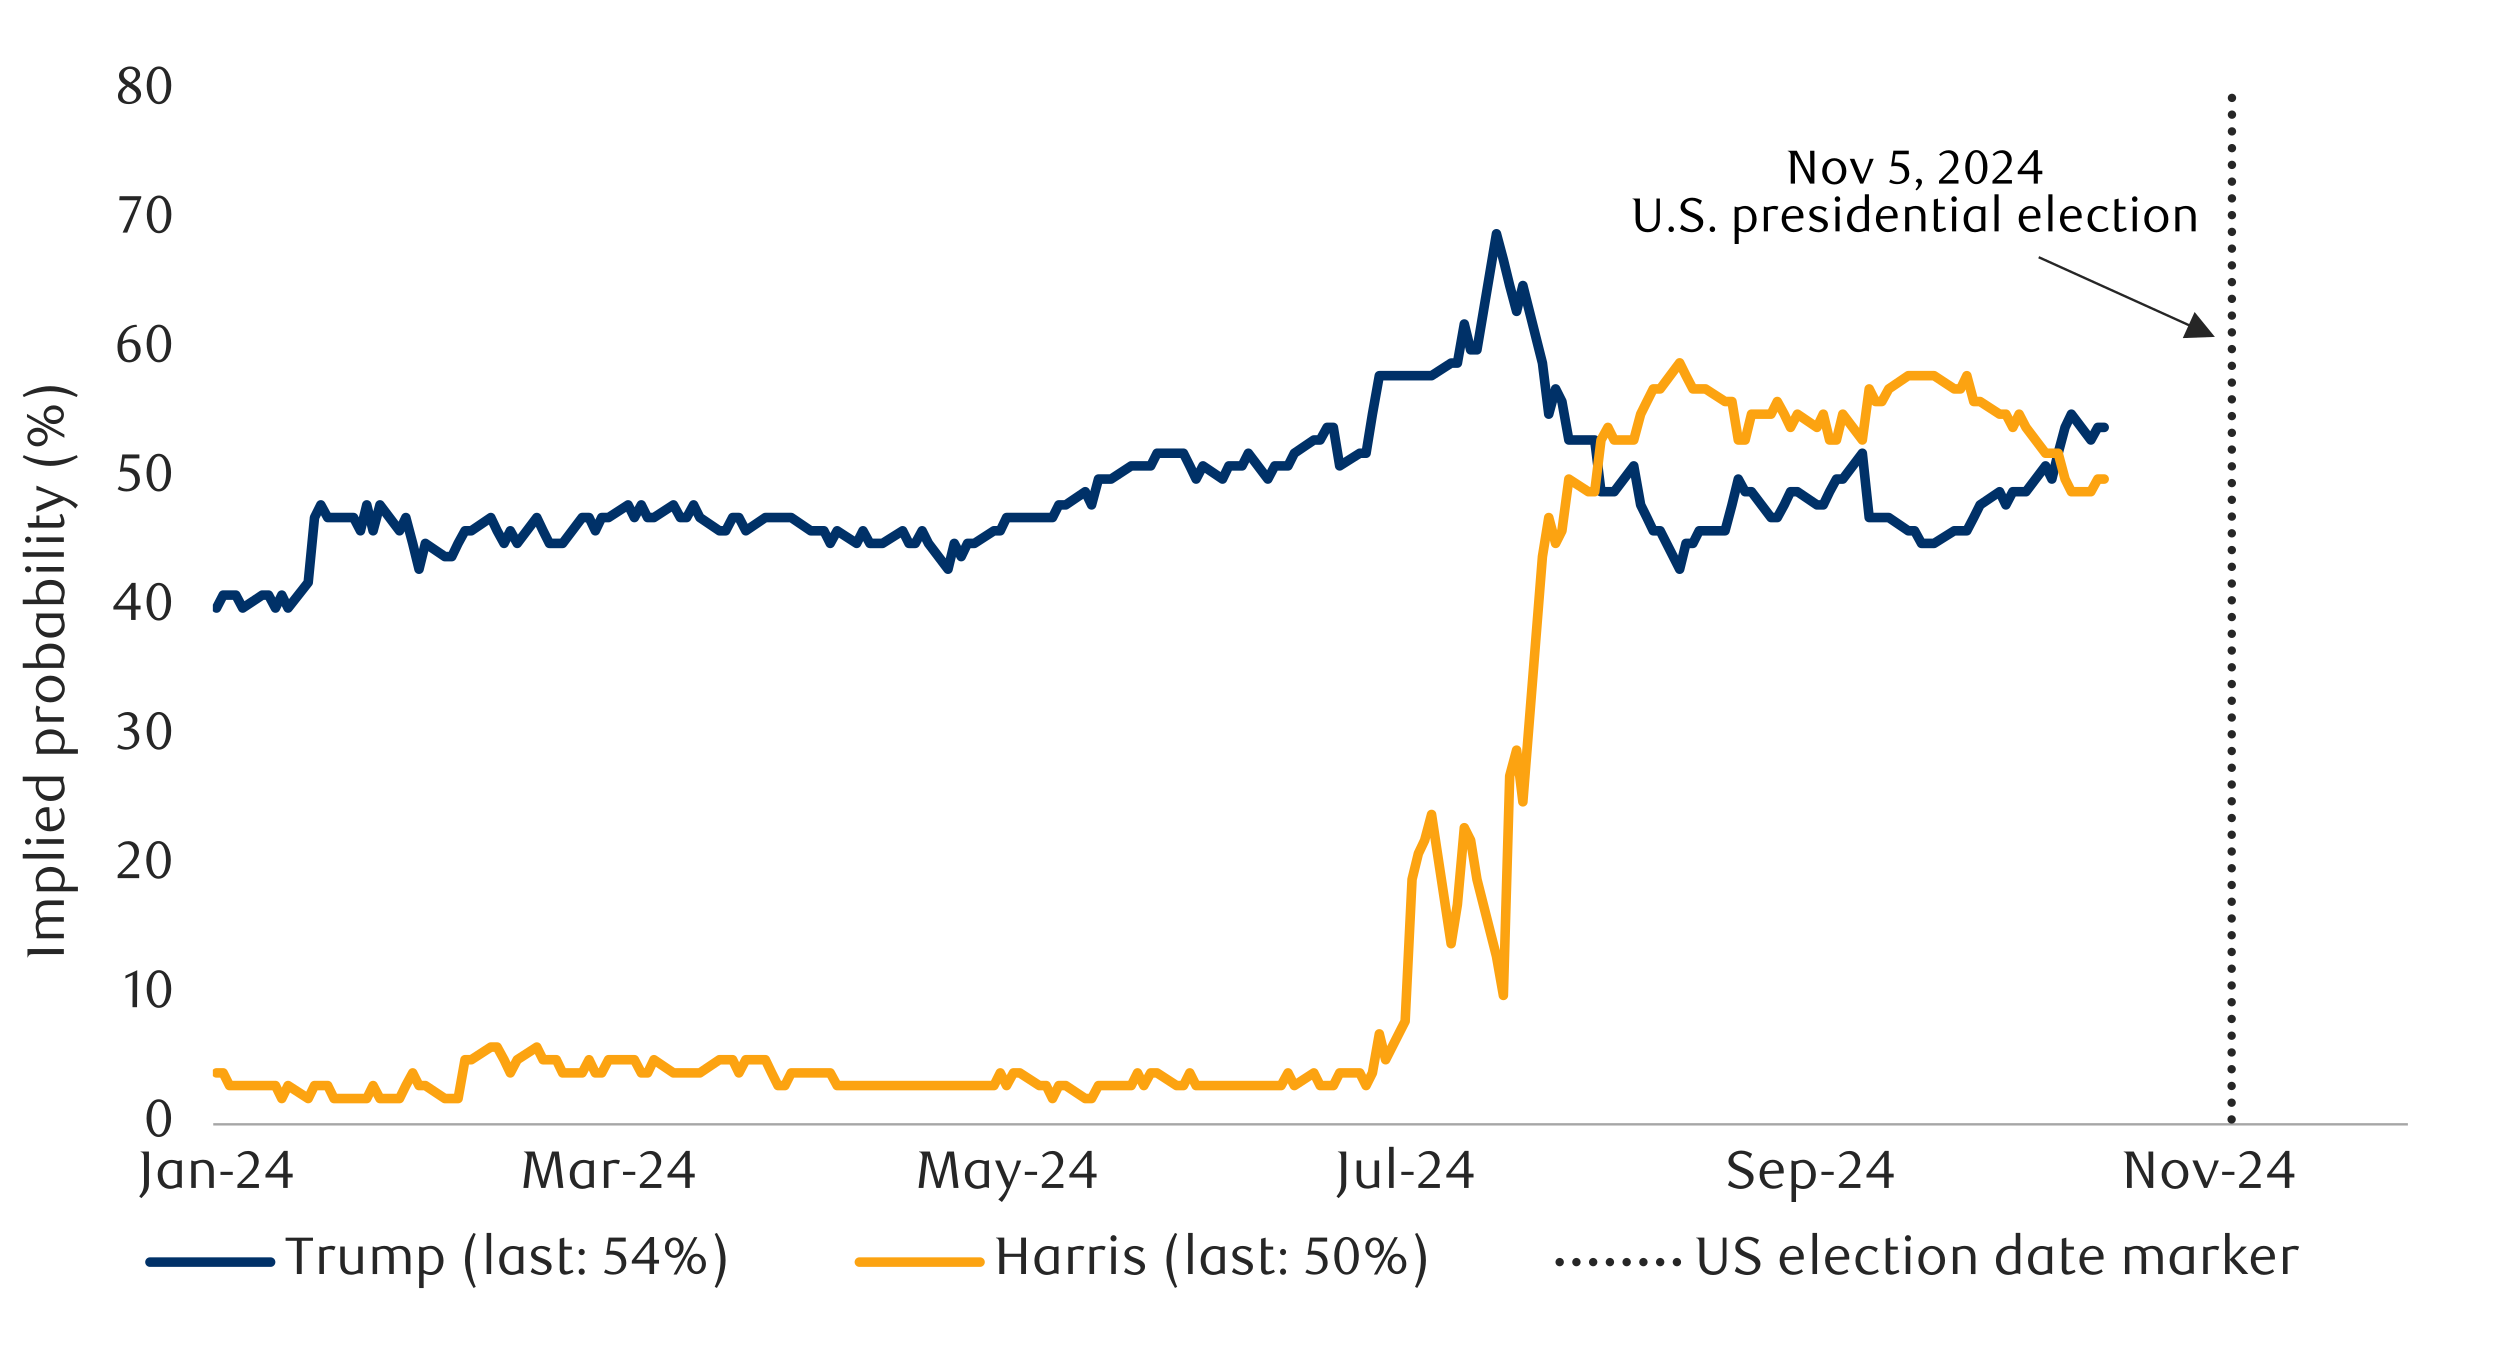 <?xml version="1.0" encoding="UTF-8"?>
<svg id="Layer_1" data-name="Layer 1" xmlns="http://www.w3.org/2000/svg" width="1460" height="790" xmlns:xlink="http://www.w3.org/1999/xlink" viewBox="0 0 1460 790">
  <defs>
    <style>
      .cls-1 {
        clip-path: url(#clippath-20);
      }

      .cls-2 {
        clip-path: url(#clippath-11);
      }

      .cls-3 {
        clip-path: url(#clippath-16);
      }

      .cls-4 {
        fill: #262626;
      }

      .cls-4, .cls-5, .cls-6 {
        stroke-width: 0px;
      }

      .cls-7 {
        opacity: 0;
        stroke: #000;
        stroke-miterlimit: 10;
        stroke-width: .39px;
      }

      .cls-7, .cls-8, .cls-6, .cls-9, .cls-10, .cls-11 {
        fill: none;
      }

      .cls-12 {
        clip-path: url(#clippath-2);
      }

      .cls-13 {
        clip-path: url(#clippath-13);
      }

      .cls-8 {
        stroke: #a6a6a6;
        stroke-width: 1.4px;
      }

      .cls-8, .cls-9, .cls-10, .cls-11 {
        stroke-linejoin: round;
      }

      .cls-14 {
        clip-path: url(#clippath-25);
      }

      .cls-15 {
        clip-path: url(#clippath-15);
      }

      .cls-16 {
        clip-path: url(#clippath-6);
      }

      .cls-17 {
        clip-path: url(#clippath-7);
      }

      .cls-18 {
        clip-path: url(#clippath-21);
      }

      .cls-19 {
        clip-path: url(#clippath-1);
      }

      .cls-20 {
        clip-path: url(#clippath-4);
      }

      .cls-9 {
        stroke: #262626;
        stroke-dasharray: 0 0 0 9.78;
        stroke-width: 4.89px;
      }

      .cls-9, .cls-10, .cls-11 {
        stroke-linecap: round;
      }

      .cls-21 {
        clip-path: url(#clippath-12);
      }

      .cls-22 {
        clip-path: url(#clippath-24);
      }

      .cls-23 {
        clip-path: url(#clippath-22);
      }

      .cls-10 {
        stroke: #fca311;
      }

      .cls-10, .cls-11 {
        stroke-width: 5.59px;
      }

      .cls-24 {
        clip-path: url(#clippath-9);
      }

      .cls-25 {
        clip-path: url(#clippath);
      }

      .cls-26 {
        clip-path: url(#clippath-19);
      }

      .cls-27 {
        clip-path: url(#clippath-3);
      }

      .cls-28 {
        clip-path: url(#clippath-8);
      }

      .cls-29 {
        clip-path: url(#clippath-18);
      }

      .cls-30 {
        clip-path: url(#clippath-14);
      }

      .cls-31 {
        clip-path: url(#clippath-17);
      }

      .cls-32 {
        clip-path: url(#clippath-5);
      }

      .cls-33 {
        clip-path: url(#clippath-10);
      }

      .cls-34 {
        clip-path: url(#clippath-23);
      }

      .cls-11 {
        stroke: #003168;
      }
    </style>
    <clipPath id="clippath">
      <rect class="cls-6" x="-132.92" y="-721.72" width="1725.84" height="2233.44"/>
    </clipPath>
    <clipPath id="clippath-1">
      <rect class="cls-6" x="9.21" y="30.2" width="1441.58" height="729.59"/>
    </clipPath>
    <clipPath id="clippath-2">
      <rect class="cls-6" x="124.3" y="53.36" width="1283.95" height="605.09"/>
    </clipPath>
    <clipPath id="clippath-3">
      <rect class="cls-6" x="124.3" y="53.36" width="1283.95" height="605.09"/>
    </clipPath>
    <clipPath id="clippath-4">
      <rect class="cls-6" x="124.3" y="53.36" width="1283.95" height="605.09"/>
    </clipPath>
    <clipPath id="clippath-5">
      <rect class="cls-6" x="9.55" y="30.54" width="1441.25" height="729.25"/>
    </clipPath>
    <clipPath id="clippath-6">
      <rect class="cls-6" x="9.55" y="30.54" width="1441.25" height="729.25"/>
    </clipPath>
    <clipPath id="clippath-7">
      <rect class="cls-6" x="9.55" y="30.54" width="1441.25" height="729.25"/>
    </clipPath>
    <clipPath id="clippath-8">
      <rect class="cls-6" x="9.55" y="30.54" width="1441.25" height="729.25"/>
    </clipPath>
    <clipPath id="clippath-9">
      <rect class="cls-6" x="9.55" y="30.54" width="1441.25" height="729.25"/>
    </clipPath>
    <clipPath id="clippath-10">
      <rect class="cls-6" x="9.55" y="30.54" width="1441.25" height="729.25"/>
    </clipPath>
    <clipPath id="clippath-11">
      <rect class="cls-6" x="9.55" y="30.54" width="1441.25" height="729.25"/>
    </clipPath>
    <clipPath id="clippath-12">
      <rect class="cls-6" x="9.55" y="30.54" width="1441.25" height="729.25"/>
    </clipPath>
    <clipPath id="clippath-13">
      <rect class="cls-6" x="9.55" y="30.54" width="1441.25" height="729.25"/>
    </clipPath>
    <clipPath id="clippath-14">
      <rect class="cls-6" x="9.55" y="30.54" width="1441.25" height="729.25"/>
    </clipPath>
    <clipPath id="clippath-15">
      <rect class="cls-6" x="9.55" y="30.54" width="1441.25" height="729.25"/>
    </clipPath>
    <clipPath id="clippath-16">
      <rect class="cls-6" x="9.55" y="30.54" width="1441.25" height="729.25"/>
    </clipPath>
    <clipPath id="clippath-17">
      <rect class="cls-6" x="9.55" y="30.54" width="1441.25" height="729.25"/>
    </clipPath>
    <clipPath id="clippath-18">
      <rect class="cls-6" x="9.55" y="30.54" width="1441.25" height="729.25"/>
    </clipPath>
    <clipPath id="clippath-19">
      <rect class="cls-6" x="9.55" y="30.54" width="1441.25" height="729.25"/>
    </clipPath>
    <clipPath id="clippath-20">
      <rect class="cls-6" x="9.55" y="30.54" width="1441.25" height="729.25"/>
    </clipPath>
    <clipPath id="clippath-21">
      <rect class="cls-6" x="9.55" y="30.54" width="1441.25" height="729.25"/>
    </clipPath>
    <clipPath id="clippath-22">
      <rect class="cls-6" x="9.55" y="30.54" width="1441.25" height="729.25"/>
    </clipPath>
    <clipPath id="clippath-23">
      <rect class="cls-6" x="9.55" y="30.54" width="1441.25" height="729.25"/>
    </clipPath>
    <clipPath id="clippath-24">
      <rect class="cls-6" x="9.55" y="30.54" width="1441.25" height="729.25"/>
    </clipPath>
    <clipPath id="clippath-25">
      <rect class="cls-6" x="9.55" y="30.54" width="1441.25" height="729.25"/>
    </clipPath>
  </defs>
  <g class="cls-25">
    <g class="cls-19">
      <rect class="cls-7" x="9.28" y="30.52" width="1441.3" height="729.36"/>
    </g>
    <line class="cls-8" x1="124.53" y1="656.61" x2="1406.21" y2="656.61"/>
    <g class="cls-12">
      <polyline class="cls-11" points="126.44 355.1 130.34 347.54 134.03 347.54 137.72 347.54 141.74 355.1 153.14 347.54 156.84 347.54 160.87 355.1 164.56 347.54 168.23 355.1 179.99 340.15 183.68 302.25 187.35 294.86 191.38 302.25 195.07 302.25 206.47 302.25 210.5 309.98 214.19 294.86 217.89 309.98 221.89 294.86 233.31 309.98 237.01 302.25 241.01 317.34 244.71 332.42 248.4 317.34 259.79 325.06 263.83 325.06 267.52 317.34 271.55 309.98 275.25 309.98 286.64 302.25 290.33 309.98 294.37 317.34 298.03 309.98 302.07 317.34 313.49 302.25 317.15 309.98 320.85 317.34 324.88 317.34 328.57 317.34 339.97 302.25 344 302.25 347.69 309.98 351.39 302.25 355.39 302.25 366.81 294.86 370.48 302.25 374.51 294.86 378.2 302.25 381.9 302.25 393.29 294.86 397.32 302.25 401.02 302.25 405.05 294.86 408.72 302.25 420.14 309.98 423.83 309.98 427.84 302.25 431.53 302.25 435.56 309.98 446.96 302.25 450.65 302.25 454.34 302.25 458.38 302.25 462.07 302.25 473.46 309.98 477.5 309.98 481.16 309.98 484.86 317.34 488.89 309.98 500.28 317.34 503.98 309.98 508.01 317.34 511.7 317.34 515.4 317.34 527.13 309.98 530.82 317.34 534.52 317.34 538.52 309.98 542.22 317.34 553.64 332.42 557.3 317.34 561.34 325.06 565.03 317.34 569.06 317.34 580.46 309.98 584.15 309.98 587.84 302.25 591.85 302.25 595.54 302.25 606.96 302.25 610.97 302.25 614.66 302.25 618.36 294.86 622.39 294.86 633.78 287.16 637.48 294.86 641.51 279.77 645.2 279.77 648.87 279.77 660.63 272.08 664.32 272.08 667.99 272.08 672.02 272.08 675.72 264.69 687.11 264.69 691.14 264.69 694.83 272.08 698.53 279.77 702.53 272.08 713.95 279.77 717.65 272.08 721.65 272.08 725.35 272.08 729.04 264.69 740.43 279.77 744.47 272.08 748.16 272.08 752.19 272.08 755.89 264.69 767.28 256.96 770.97 256.96 775.01 249.6 778.67 249.6 782.37 272.08 794.1 264.69 797.79 264.69 801.49 241.87 805.52 219.4 809.21 219.4 820.61 219.4 824.64 219.4 828.33 219.4 832 219.4 836.03 219.4 847.45 212.04 851.12 212.04 855.15 189.22 858.85 204.31 862.54 204.31 873.93 136.52 877.97 151.66 881.66 166.75 885.69 181.84 889.36 166.75 900.78 212.04 904.47 241.87 908.48 227.13 912.17 234.49 916.2 256.96 927.6 256.96 931.29 256.96 934.99 287.16 939.02 287.16 942.68 287.16 954.11 272.08 958.14 294.86 961.8 302.25 965.5 309.98 969.53 309.98 980.92 332.42 984.62 317.34 988.65 317.34 992.34 309.98 996.04 309.98 1007.43 309.98 1011.46 294.86 1015.16 279.77 1019.16 287.16 1022.86 287.16 1034.28 302.25 1037.94 302.25 1041.98 294.86 1045.67 287.16 1049.7 287.16 1061.1 294.86 1064.79 294.86 1068.48 287.16 1072.49 279.77 1076.18 279.77 1087.6 264.69 1091.61 302.25 1095.3 302.25 1099 302.25 1103.03 302.25 1114.42 309.98 1118.12 309.98 1122.15 317.34 1125.84 317.34 1129.51 317.34 1141.27 309.98 1144.93 309.98 1148.63 309.98 1152.66 302.25 1156.36 294.86 1167.75 287.16 1171.44 294.86 1175.48 287.16 1179.17 287.16 1183.17 287.16 1194.59 272.08 1198.29 279.77 1201.96 264.69 1205.99 249.6 1209.68 241.87 1221.07 256.96 1225.11 249.6 1228.83 249.6"/>
    </g>
    <g class="cls-27">
      <polyline class="cls-10" points="126.44 626.58 130.34 626.58 134.03 633.97 137.72 633.97 141.74 633.97 153.14 633.97 156.84 633.97 160.87 633.97 164.56 641.55 168.23 633.97 179.99 641.55 183.68 633.97 187.35 633.97 191.38 633.97 195.07 641.55 206.47 641.55 210.5 641.55 214.19 641.55 217.89 633.97 221.89 641.55 233.31 641.55 237.01 633.97 241.01 626.58 244.71 633.97 248.4 633.97 259.79 641.55 263.83 641.55 267.52 641.55 271.55 618.88 275.25 618.88 286.64 611.49 290.33 611.49 294.37 618.88 298.03 626.58 302.07 618.88 313.49 611.49 317.15 618.88 320.85 618.88 324.88 618.88 328.57 626.58 339.97 626.58 344 618.88 347.69 626.58 351.39 626.58 355.39 618.88 366.81 618.88 370.48 618.88 374.51 626.58 378.2 626.58 381.9 618.88 393.29 626.58 397.32 626.58 401.02 626.58 405.05 626.58 408.72 626.58 420.14 618.88 423.83 618.88 427.84 618.88 431.53 626.58 435.56 618.88 446.96 618.88 450.65 626.58 454.34 633.97 458.38 633.97 462.07 626.58 473.46 626.58 477.5 626.58 481.16 626.58 484.86 626.58 488.89 633.97 500.28 633.97 503.98 633.97 508.01 633.97 511.7 633.97 515.4 633.97 527.13 633.97 530.82 633.97 534.52 633.97 538.52 633.97 542.22 633.97 553.64 633.97 557.3 633.97 561.34 633.97 565.03 633.97 569.06 633.97 580.46 633.97 584.15 626.58 587.84 633.97 591.85 626.58 595.54 626.58 606.96 633.97 610.97 633.97 614.66 641.55 618.36 633.97 622.39 633.97 633.78 641.55 637.48 641.55 641.51 633.97 645.2 633.97 648.87 633.97 660.63 633.97 664.32 626.58 667.99 633.97 672.02 626.58 675.72 626.58 687.11 633.97 691.14 633.97 694.83 626.58 698.53 633.97 702.53 633.97 713.95 633.97 717.65 633.97 721.65 633.97 725.35 633.97 729.04 633.97 740.43 633.97 744.47 633.97 748.16 633.97 752.19 626.58 755.89 633.97 767.28 626.58 770.97 633.97 775.01 633.97 778.67 633.97 782.37 626.58 794.1 626.58 797.79 633.97 801.49 626.58 805.52 603.79 809.21 618.88 820.61 596.4 824.64 513.55 828.33 498.47 832 490.74 836.03 475.65 847.45 551.12 851.12 528.3 855.15 483.38 858.85 490.74 862.54 513.55 873.93 558.5 877.97 581.32 881.66 453.18 885.69 438.09 889.36 468.26 900.78 325.06 904.47 302.25 908.48 317.34 912.17 309.98 916.2 279.77 927.6 287.16 931.29 287.16 934.99 256.96 939.02 249.6 942.68 256.96 954.11 256.96 958.14 241.87 961.8 234.49 965.5 227.13 969.53 227.13 980.92 211.9 984.62 219.4 988.65 227.13 992.34 227.13 996.04 227.13 1007.43 234.49 1011.46 234.49 1015.16 256.96 1019.16 256.96 1022.86 241.87 1034.28 241.87 1037.94 234.49 1041.98 241.87 1045.67 249.6 1049.7 241.87 1061.1 249.6 1064.79 241.87 1068.48 256.96 1072.49 256.96 1076.18 241.87 1087.6 256.96 1091.61 227.13 1095.3 234.49 1099 234.49 1103.03 227.13 1114.42 219.4 1118.12 219.4 1122.15 219.4 1125.84 219.4 1129.51 219.4 1141.27 227.13 1144.93 227.13 1148.63 219.4 1152.66 234.49 1156.36 234.49 1167.75 241.87 1171.44 241.87 1175.48 249.6 1179.17 241.87 1183.17 249.6 1194.59 264.69 1198.29 264.69 1201.96 264.69 1205.99 279.77 1209.68 287.16 1221.07 287.16 1225.11 279.77 1228.83 279.77"/>
    </g>
    <g class="cls-20">
      <polyline class="cls-9" points="126.44 6686.81 130.34 6686.81 134.03 6686.81 137.72 6686.81 141.74 6686.81 153.14 6686.81 156.84 6686.81 160.87 6686.81 164.56 6686.81 168.23 6686.81 179.99 6686.81 183.68 6686.81 187.35 6686.81 191.38 6686.81 195.07 6686.81 206.47 6686.81 210.5 6686.81 214.19 6686.81 217.89 6686.81 221.89 6686.81 233.31 6686.81 237.01 6686.81 241.01 6686.81 244.71 6686.81 248.4 6686.81 259.79 6686.81 263.83 6686.81 267.52 6686.81 271.55 6686.81 275.25 6686.81 286.64 6686.81 290.33 6686.81 294.37 6686.81 298.03 6686.81 302.07 6686.81 313.49 6686.81 317.15 6686.81 320.85 6686.81 324.88 6686.81 328.57 6686.81 339.97 6686.81 344 6686.81 347.69 6686.81 351.39 6686.81 355.39 6686.81 366.81 6686.81 370.48 6686.81 374.51 6686.81 378.2 6686.81 381.9 6686.81 393.29 6686.81 397.32 6686.81 401.02 6686.81 405.05 6686.81 408.72 6686.81 420.14 6686.81 423.83 6686.81 427.84 6686.81 431.53 6686.81 435.56 6686.81 446.96 6686.81 450.65 6686.81 454.34 6686.81 458.38 6686.81 462.07 6686.81 473.46 6686.81 477.5 6686.81 481.16 6686.81 484.86 6686.81 488.89 6686.81 500.28 6686.81 503.98 6686.81 508.01 6686.81 511.7 6686.81 515.4 6686.81 527.13 6686.81 530.82 6686.81 534.52 6686.81 538.52 6686.81 542.22 6686.81 553.64 6686.81 557.3 6686.81 561.34 6686.81 565.03 6686.81 569.06 6686.81 580.46 6686.81 584.15 6686.81 587.84 6686.81 591.85 6686.81 595.54 6686.81 606.96 6686.81 610.97 6686.81 614.66 6686.81 618.36 6686.81 622.39 6686.81 633.78 6686.81 637.48 6686.81 641.51 6686.81 645.2 6686.81 648.87 6686.81 660.63 6686.81 664.32 6686.81 667.99 6686.81 672.02 6686.81 675.72 6686.81 687.11 6686.81 691.14 6686.81 694.83 6686.81 698.53 6686.81 702.53 6686.81 713.95 6686.81 717.65 6686.81 721.65 6686.81 725.35 6686.81 729.04 6686.81 740.43 6686.81 744.47 6686.81 748.16 6686.81 752.19 6686.81 755.89 6686.81 767.28 6686.81 770.97 6686.81 775.01 6686.81 778.67 6686.81 782.37 6686.81 794.1 6686.81 797.79 6686.81 801.49 6686.81 805.52 6686.81 809.21 6686.81 820.61 6686.81 824.64 6686.81 828.33 6686.81 832 6686.81 836.03 6686.81 847.45 6686.81 851.12 6686.81 855.15 6686.81 858.85 6686.81 862.54 6686.81 873.93 6686.81 877.97 6686.81 881.66 6686.81 885.69 6686.81 889.36 6686.81 900.78 6686.81 904.47 6686.81 908.48 6686.81 912.17 6686.81 916.2 6686.81 927.6 6686.81 931.29 6686.81 934.99 6686.81 939.02 6686.81 942.68 6686.81 954.11 6686.81 958.14 6686.81 961.8 6686.81 965.5 6686.81 969.53 6686.81 980.92 6686.81 984.62 6686.81 988.65 6686.81 992.34 6686.81 996.04 6686.81 1007.43 6686.81 1011.46 6686.81 1015.16 6686.81 1019.16 6686.81 1022.86 6686.81 1034.28 6686.81 1037.94 6686.81 1041.98 6686.81 1045.67 6686.81 1049.7 6686.81 1061.1 6686.81 1064.79 6686.81 1068.48 6686.81 1072.49 6686.81 1076.18 6686.81 1087.6 6686.81 1091.61 6686.81 1095.3 6686.81 1099 6686.81 1103.03 6686.81 1114.42 6686.81 1118.12 6686.81 1122.15 6686.81 1125.84 6686.81 1129.51 6686.81 1141.27 6686.81 1144.93 6686.81 1148.63 6686.81 1152.66 6686.81 1156.36 6686.81 1167.75 6686.81 1171.44 6686.81 1175.48 6686.81 1179.17 6686.81 1183.17 6686.81 1194.59 6686.81 1198.29 6686.81 1201.96 6686.81 1205.99 6686.81 1209.68 6686.81 1221.07 6686.81 1225.11 6686.81 1228.8 6686.81 1232.5 6686.81 1236.53 6686.81 1247.92 6686.81 1251.62 6686.81 1255.62 6686.81 1259.31 6686.81 1263.01 6686.81 1274.74 6686.81 1278.43 6686.81 1282.13 6686.81 1286.16 6686.81 1289.85 6686.81 1301.25 6686.81 1305.28 -5373.59 1308.97 -5373.59 1312.64 -5373.59 1316.67 -5373.59 1328.09 -5373.59 1331.76 -5373.59 1335.79 -5373.59 1339.49 -5373.59 1343.18 -5373.59 1354.57 -5373.59 1358.61 -5373.59 1362.3 -5373.59 1366.3 -5373.59 1370 -5373.59 1381.42 -5373.59 1385.11 -5373.59 1389.12 -5373.59 1392.81 -5373.59 1396.51 -5373.59 1408.24 -5373.59 1411.93 -5373.59 1415.63 -5373.59 1419.66 -5373.59 1423.33 -5373.59 1434.75 -5373.59 1438.78 -5373.59 1442.44 -5373.59 1446.14 -5373.59 1450.17 -5373.59 1461.56 -5373.59 1465.26 -5373.59 1469.29 -5373.59 1472.99 -5373.59 1476.68 -5373.59 1488.07 -5373.59 1492.1 -5373.59 1495.8 -5373.59 1499.8 -5373.59 1503.5 -5373.59 1514.89 -5373.59 1518.73 -5373.59"/>
    </g>
    <g class="cls-32">
      <path class="cls-4" d="M99.89,653.03c0,1.61-.18,3.08-.54,4.42-.36,1.34-.86,2.5-1.51,3.48-.65.98-1.41,1.74-2.28,2.27-.87.54-1.83.8-2.88.8s-1.97-.27-2.83-.82c-.86-.55-1.61-1.3-2.25-2.27-.64-.97-1.13-2.12-1.49-3.46-.36-1.34-.54-2.8-.54-4.39s.18-3.09.54-4.45c.36-1.36.85-2.53,1.48-3.52.63-.99,1.38-1.76,2.25-2.3.87-.55,1.82-.82,2.85-.82s2.01.27,2.88.82,1.63,1.31,2.28,2.3c.65.99,1.15,2.16,1.51,3.51s.54,2.83.54,4.43ZM97.05,653.08c0-1.36-.09-2.62-.28-3.8-.19-1.17-.46-2.19-.82-3.06s-.81-1.54-1.34-2.02c-.54-.48-1.16-.73-1.88-.73s-1.35.24-1.88.73c-.54.48-.98,1.15-1.34,2.01-.36.85-.63,1.86-.82,3.02-.19,1.16-.28,2.42-.28,3.78s.09,2.62.28,3.78c.19,1.16.46,2.17.83,3.02.37.85.82,1.52,1.36,2.01.53.48,1.15.73,1.85.73s1.32-.24,1.87-.73c.54-.48,1-1.15,1.36-2.01.36-.85.63-1.86.82-3.01.19-1.15.28-2.4.28-3.73Z"/>
    </g>
    <g class="cls-16">
      <g>
        <path class="cls-4" d="M77.38,588.22l.09-18.79-4.2,2.01v-1.67l6.88-3.18-.12,21.63h-2.65Z"/>
        <path class="cls-4" d="M99.98,577.62c0,1.61-.18,3.08-.54,4.42-.36,1.34-.86,2.5-1.51,3.48-.65.98-1.41,1.74-2.28,2.27-.87.54-1.83.8-2.88.8s-1.97-.27-2.83-.82c-.86-.55-1.61-1.3-2.25-2.27-.64-.97-1.13-2.12-1.49-3.46-.36-1.34-.54-2.8-.54-4.39s.18-3.09.54-4.45c.36-1.36.85-2.53,1.48-3.52.63-.99,1.38-1.76,2.25-2.3.87-.55,1.82-.82,2.85-.82s2.01.27,2.88.82,1.63,1.31,2.28,2.3c.65.99,1.15,2.16,1.51,3.51s.54,2.83.54,4.43ZM97.14,577.67c0-1.36-.09-2.62-.28-3.8-.19-1.17-.46-2.19-.82-3.06s-.81-1.54-1.34-2.02c-.54-.48-1.16-.73-1.88-.73s-1.35.24-1.88.73c-.54.48-.98,1.15-1.34,2.01-.36.85-.63,1.86-.82,3.02-.19,1.16-.28,2.42-.28,3.78s.09,2.62.28,3.78c.19,1.16.46,2.17.83,3.02.37.85.82,1.52,1.36,2.01.53.48,1.15.73,1.85.73s1.32-.24,1.87-.73c.54-.48,1-1.15,1.36-2.01.36-.85.63-1.86.82-3.01.19-1.15.28-2.4.28-3.73Z"/>
      </g>
    </g>
    <g class="cls-17">
      <g>
        <path class="cls-4" d="M68.71,512.82v-1.85l4.07-4.04c1.71-1.69,3.07-3.23,4.09-4.61,1.02-1.39,1.53-2.76,1.53-4.12,0-.74-.1-1.42-.29-2.05-.2-.63-.47-1.17-.82-1.64-.35-.46-.78-.82-1.28-1.08-.5-.26-1.08-.39-1.71-.39-.91,0-1.74.18-2.5.54s-1.45.84-2.07,1.43l-.9-1.11c1.01-.9,2-1.57,2.96-2.02.97-.45,2.06-.67,3.27-.67.84,0,1.64.15,2.38.45s1.39.72,1.94,1.26c.56.54.99,1.19,1.31,1.94.32.75.48,1.58.48,2.48s-.18,1.84-.54,2.7c-.36.85-.8,1.65-1.33,2.39-.52.74-1.08,1.41-1.67,2.02s-1.12,1.12-1.59,1.56l-4.88,4.53h10.12v2.28h-12.59Z"/>
        <path class="cls-4" d="M99.75,502.22c0,1.61-.18,3.08-.54,4.42-.36,1.34-.86,2.5-1.51,3.48-.65.98-1.41,1.74-2.28,2.27-.87.54-1.83.8-2.88.8s-1.97-.27-2.83-.82c-.86-.55-1.61-1.3-2.25-2.27-.64-.97-1.13-2.12-1.49-3.46-.36-1.34-.54-2.8-.54-4.39s.18-3.09.54-4.45c.36-1.36.85-2.53,1.48-3.52.63-.99,1.38-1.76,2.25-2.3.87-.55,1.82-.82,2.85-.82s2.01.27,2.88.82,1.63,1.31,2.28,2.3c.65.99,1.15,2.16,1.51,3.51s.54,2.83.54,4.43ZM96.92,502.26c0-1.36-.09-2.62-.28-3.8-.19-1.17-.46-2.19-.82-3.06s-.81-1.54-1.34-2.02c-.54-.48-1.16-.73-1.88-.73s-1.35.24-1.88.73c-.54.48-.98,1.15-1.34,2.01-.36.85-.63,1.86-.82,3.02-.19,1.16-.28,2.42-.28,3.78s.09,2.62.28,3.78c.19,1.16.46,2.17.83,3.02.37.85.82,1.52,1.36,2.01.53.48,1.15.73,1.85.73s1.32-.24,1.87-.73c.54-.48,1-1.15,1.36-2.01.36-.85.63-1.86.82-3.01.19-1.15.28-2.4.28-3.73Z"/>
      </g>
    </g>
    <g class="cls-28">
      <g>
        <path class="cls-4" d="M76.29,425.25c.76.06,1.45.25,2.07.57s1.15.74,1.59,1.27c.44.52.79,1.13,1.03,1.8.25.68.37,1.42.37,2.22,0,.95-.22,1.83-.65,2.64-.43.81-1.01,1.52-1.73,2.13-.72.61-1.55,1.08-2.5,1.42s-1.92.51-2.93.51c-.78,0-1.59-.09-2.42-.26-.83-.17-1.73-.53-2.7-1.06l.93-1.76c1.5,1.05,3.11,1.57,4.81,1.57.58,0,1.13-.11,1.67-.34.53-.23,1.01-.54,1.44-.94.42-.4.76-.88,1-1.45.25-.57.37-1.2.37-1.9,0-.8-.12-1.51-.36-2.11s-.57-1.12-.99-1.53c-.42-.41-.91-.72-1.47-.93-.57-.21-1.17-.31-1.81-.31h-1.64v-1.73c1.48-.04,2.7-.42,3.64-1.14.95-.72,1.42-1.77,1.42-3.15,0-.95-.33-1.72-1-2.31s-1.48-.9-2.42-.9c-.82,0-1.58.13-2.28.39-.7.26-1.44.65-2.22,1.19l-.74-1.17c.93-.66,1.86-1.18,2.81-1.57.95-.39,1.93-.59,2.96-.59.84,0,1.61.12,2.3.35.69.24,1.29.56,1.79.97.5.41.89.91,1.17,1.48s.42,1.21.42,1.91c0,.62-.1,1.17-.31,1.67-.21.49-.48.94-.83,1.33-.35.39-.76.73-1.23,1-.47.28-.99.52-1.54.73Z"/>
        <path class="cls-4" d="M99.96,426.84c0,1.61-.18,3.08-.54,4.42-.36,1.34-.86,2.5-1.51,3.48-.65.98-1.41,1.74-2.28,2.27-.87.54-1.83.8-2.88.8s-1.97-.27-2.83-.82c-.86-.55-1.61-1.3-2.25-2.27-.64-.97-1.13-2.12-1.49-3.46-.36-1.34-.54-2.8-.54-4.39s.18-3.09.54-4.45c.36-1.36.85-2.53,1.48-3.52.63-.99,1.38-1.76,2.25-2.3.87-.55,1.82-.82,2.85-.82s2.01.27,2.88.82,1.63,1.31,2.28,2.3c.65.99,1.15,2.16,1.51,3.51.36,1.35.54,2.83.54,4.44ZM97.12,426.89c0-1.36-.09-2.62-.28-3.8-.19-1.17-.46-2.19-.82-3.06s-.81-1.54-1.34-2.02c-.54-.48-1.16-.72-1.88-.72s-1.35.24-1.88.72c-.54.48-.98,1.15-1.34,2.01-.36.85-.63,1.86-.82,3.03-.19,1.16-.28,2.42-.28,3.78s.09,2.62.28,3.78c.19,1.16.46,2.17.83,3.02.37.85.82,1.52,1.36,2.01.53.48,1.15.73,1.85.73s1.32-.24,1.87-.73c.54-.48,1-1.15,1.36-2.01.36-.85.63-1.86.82-3.01.19-1.15.28-2.4.28-3.73Z"/>
      </g>
    </g>
    <g class="cls-24">
      <g>
        <path class="cls-4" d="M79.2,355.95v6.08h-2.65v-6.08h-10.34v-1.67l10.74-13.89h2.25v13.33h2.9v2.22h-2.9ZM76.54,343.61l-7.81,10.12h7.81v-10.12Z"/>
        <path class="cls-4" d="M99.9,351.43c0,1.61-.18,3.08-.54,4.42-.36,1.34-.86,2.5-1.51,3.48-.65.98-1.41,1.74-2.28,2.27-.87.54-1.83.8-2.88.8s-1.97-.27-2.83-.82c-.86-.55-1.61-1.3-2.25-2.27-.64-.97-1.13-2.12-1.49-3.46-.36-1.34-.54-2.8-.54-4.39s.18-3.09.54-4.45.85-2.53,1.48-3.52c.63-.99,1.38-1.76,2.25-2.3.87-.55,1.82-.82,2.85-.82s2.01.27,2.88.82,1.63,1.31,2.28,2.3c.65.99,1.15,2.16,1.51,3.51.36,1.35.54,2.83.54,4.44ZM97.06,351.48c0-1.36-.09-2.62-.28-3.8-.19-1.17-.46-2.19-.82-3.06s-.81-1.54-1.34-2.02c-.54-.48-1.16-.73-1.88-.73s-1.35.24-1.88.73c-.54.48-.98,1.15-1.34,2.01-.36.85-.63,1.86-.82,3.02-.19,1.16-.28,2.42-.28,3.78s.09,2.62.28,3.78c.19,1.16.46,2.17.83,3.02.37.85.82,1.52,1.36,2.01.53.48,1.15.73,1.85.73s1.32-.24,1.87-.73c.54-.48,1-1.15,1.36-2.01.36-.85.63-1.86.82-3.01.19-1.15.28-2.4.28-3.73Z"/>
      </g>
    </g>
    <g class="cls-33">
      <g>
        <path class="cls-4" d="M81.4,267.71h-8.58l-.8,5.4c.23-.02.45-.04.68-.05.23-.01.45-.02.68-.02,1.62,0,2.98.23,4.06.68,1.08.45,1.93,1.03,2.56,1.73.63.7,1.07,1.48,1.33,2.33.26.85.39,1.68.39,2.48,0,1.03-.21,1.96-.63,2.79-.42.83-.99,1.54-1.7,2.13-.71.59-1.53,1.04-2.47,1.36-.94.32-1.92.48-2.95.48-.84,0-1.68-.09-2.52-.26-.83-.17-1.75-.53-2.76-1.06l.96-1.76c1.48,1.05,3.08,1.57,4.78,1.57.56,0,1.11-.11,1.65-.34.54-.23,1.03-.54,1.45-.96.42-.41.76-.91,1.02-1.48.26-.58.39-1.21.39-1.91,0-1.11-.19-2.02-.56-2.73-.37-.71-.85-1.27-1.44-1.68s-1.26-.69-2.01-.85c-.75-.15-1.5-.23-2.24-.23-.47,0-.94.03-1.4.08-.46.05-.89.11-1.28.17l1.42-10.18h9.97v2.31Z"/>
        <path class="cls-4" d="M99.89,276.05c0,1.61-.18,3.08-.54,4.42-.36,1.34-.86,2.5-1.51,3.48-.65.98-1.41,1.74-2.28,2.27-.87.54-1.83.8-2.88.8s-1.97-.27-2.83-.82c-.86-.55-1.61-1.3-2.25-2.27-.64-.97-1.13-2.12-1.49-3.46-.36-1.34-.54-2.8-.54-4.39s.18-3.09.54-4.45.85-2.53,1.48-3.52c.63-.99,1.38-1.76,2.25-2.3.87-.55,1.82-.82,2.85-.82s2.01.27,2.88.82,1.63,1.31,2.28,2.3c.65.99,1.15,2.16,1.51,3.51.36,1.35.54,2.83.54,4.44ZM97.05,276.1c0-1.36-.09-2.62-.28-3.8-.19-1.17-.46-2.19-.82-3.06s-.81-1.54-1.34-2.02c-.54-.48-1.16-.73-1.88-.73s-1.35.24-1.88.73c-.54.48-.98,1.15-1.34,2.01-.36.85-.63,1.86-.82,3.02-.19,1.16-.28,2.42-.28,3.78s.09,2.62.28,3.78c.19,1.16.46,2.17.83,3.02.37.85.82,1.52,1.36,2.01.53.48,1.15.73,1.85.73s1.32-.24,1.87-.73c.54-.48,1-1.15,1.36-2.01.36-.85.63-1.86.82-3.01.19-1.15.28-2.4.28-3.73Z"/>
      </g>
    </g>
    <g class="cls-2">
      <g>
        <path class="cls-4" d="M80.09,190.82c-1.11.06-2.06.25-2.85.56s-1.47.68-2.02,1.11c-.56.43-1.01.9-1.36,1.4-.35.5-.65.98-.9,1.44-.29.51-.56,1.16-.8,1.93s-.41,1.49-.49,2.15c.82-.47,1.61-.81,2.36-1,.75-.2,1.49-.29,2.21-.29.8,0,1.56.14,2.28.43.72.29,1.35.71,1.9,1.27.54.56.97,1.23,1.28,2.04.31.8.46,1.72.46,2.75,0,1.13-.19,2.13-.57,3.01-.38.88-.88,1.61-1.51,2.21-.63.6-1.34,1.05-2.15,1.36-.8.31-1.63.46-2.47.46-.95,0-1.84-.17-2.67-.52-.83-.35-1.56-.9-2.18-1.64s-1.11-1.68-1.47-2.82c-.36-1.14-.54-2.49-.54-4.06,0-1.87.29-3.6.86-5.18.58-1.58,1.36-2.95,2.36-4.1,1-1.15,2.17-2.05,3.52-2.7,1.35-.65,2.8-.97,4.37-.97l.37,1.2ZM71.57,200.97c-.04.29-.07.59-.09.9-.02.31-.03.62-.03.93,0,.88.06,1.74.18,2.56.12.82.3,1.49.52,2.01.39.99.87,1.72,1.45,2.19.57.47,1.21.71,1.91.71.49,0,.97-.12,1.43-.35s.87-.58,1.21-1.03c.35-.45.63-1,.85-1.64.21-.64.32-1.35.32-2.13,0-1.77-.36-3.09-1.09-3.97-.73-.87-1.68-1.31-2.84-1.31-.59,0-1.2.09-1.83.26-.62.18-1.29.47-1.98.88Z"/>
        <path class="cls-4" d="M99.96,200.65c0,1.61-.18,3.08-.54,4.42-.36,1.34-.86,2.5-1.51,3.48-.65.98-1.41,1.74-2.28,2.27-.87.54-1.83.8-2.88.8s-1.97-.27-2.83-.82c-.86-.55-1.61-1.3-2.25-2.27-.64-.97-1.13-2.12-1.49-3.46-.36-1.34-.54-2.8-.54-4.39s.18-3.09.54-4.45.85-2.53,1.48-3.52c.63-.99,1.38-1.76,2.25-2.3.87-.55,1.82-.82,2.85-.82s2.01.27,2.88.82,1.63,1.31,2.28,2.3c.65.99,1.15,2.16,1.51,3.51.36,1.35.54,2.83.54,4.44ZM97.12,200.69c0-1.36-.09-2.62-.28-3.8-.19-1.17-.46-2.19-.82-3.06s-.81-1.54-1.34-2.02c-.54-.48-1.16-.73-1.88-.73s-1.35.24-1.88.73c-.54.48-.98,1.15-1.34,2.01-.36.85-.63,1.86-.82,3.02-.19,1.16-.28,2.42-.28,3.78s.09,2.62.28,3.78c.19,1.16.46,2.17.83,3.02.37.85.82,1.52,1.36,2.01.53.48,1.15.73,1.85.73s1.32-.24,1.87-.73c.54-.48,1-1.15,1.36-2.01.36-.85.63-1.86.82-3.01.19-1.15.28-2.4.28-3.73Z"/>
      </g>
    </g>
    <g class="cls-21">
      <g>
        <path class="cls-4" d="M74.32,135.84h-2.72l8.61-18.89h-10.56l.19-2.38h12.65v.83l-8.18,20.43Z"/>
        <path class="cls-4" d="M100.06,125.24c0,1.61-.18,3.08-.54,4.42-.36,1.34-.86,2.5-1.51,3.48-.65.98-1.41,1.74-2.28,2.27-.87.54-1.83.8-2.88.8s-1.97-.27-2.83-.82c-.86-.55-1.61-1.3-2.25-2.27-.64-.97-1.13-2.12-1.49-3.46-.36-1.34-.54-2.8-.54-4.39s.18-3.09.54-4.45.85-2.53,1.48-3.52c.63-.99,1.38-1.76,2.25-2.3.87-.55,1.82-.82,2.85-.82s2.01.27,2.88.82,1.63,1.31,2.28,2.3c.65.99,1.15,2.16,1.51,3.51.36,1.35.54,2.83.54,4.44ZM97.22,125.29c0-1.36-.09-2.62-.28-3.8-.19-1.17-.46-2.19-.82-3.06s-.81-1.54-1.34-2.02c-.54-.48-1.16-.73-1.88-.73s-1.35.24-1.88.73c-.54.48-.98,1.15-1.34,2.01-.36.85-.63,1.86-.82,3.02-.19,1.16-.28,2.42-.28,3.78s.09,2.62.28,3.78c.19,1.16.46,2.17.83,3.02.37.85.82,1.52,1.36,2.01.53.48,1.15.73,1.85.73s1.32-.24,1.87-.73c.54-.48,1-1.15,1.36-2.01.36-.85.63-1.86.82-3.01.19-1.15.28-2.4.28-3.73Z"/>
      </g>
    </g>
    <g class="cls-13">
      <g>
        <path class="cls-4" d="M73.57,49.81c-.43-.27-.89-.57-1.37-.9-.48-.33-.92-.72-1.32-1.17-.4-.45-.73-.97-1-1.56-.27-.59-.4-1.28-.4-2.08,0-.74.18-1.43.54-2.07.36-.64.84-1.19,1.44-1.67.6-.47,1.28-.85,2.06-1.13s1.58-.42,2.43-.42,1.59.11,2.3.32c.71.22,1.33.53,1.86.94.53.41.94.91,1.25,1.48.31.58.46,1.22.46,1.94,0,.66-.12,1.25-.36,1.76-.24.51-.56.98-.97,1.4-.41.42-.88.81-1.44,1.17-.55.36-1.13.71-1.73,1.06l.62.37c.53.35,1.07.7,1.6,1.06.53.36,1.01.77,1.43,1.23.42.46.76.98,1.03,1.56.27.58.4,1.25.4,2.01s-.19,1.49-.55,2.18c-.37.69-.87,1.29-1.51,1.81-.64.51-1.39.93-2.26,1.23-.87.31-1.81.46-2.82.46-.86,0-1.68-.1-2.45-.29s-1.45-.49-2.03-.9c-.59-.4-1.05-.91-1.39-1.51-.34-.61-.51-1.31-.51-2.11,0-.84.16-1.58.49-2.22.33-.64.73-1.2,1.22-1.7.48-.49.99-.92,1.52-1.28.53-.36,1.02-.69,1.45-1ZM74.66,50.62c-.41.31-.81.65-1.2,1.03-.39.38-.74.79-1.03,1.22-.3.43-.54.89-.71,1.36-.17.47-.26.95-.26,1.42s.09.97.26,1.44.43.87.77,1.23c.34.36.76.64,1.27.85.5.21,1.1.31,1.77.31s1.28-.1,1.79-.31c.51-.21.95-.49,1.31-.85s.63-.77.8-1.23c.17-.46.26-.94.26-1.44,0-.88-.44-1.73-1.33-2.53-.31-.27-.63-.52-.97-.77s-.68-.48-1.02-.69c-.34-.22-.66-.41-.96-.59-.3-.17-.55-.32-.76-.45ZM76.18,48.12c.41-.23.81-.5,1.19-.82.38-.32.72-.67,1.02-1.06.3-.39.53-.8.71-1.23s.26-.88.26-1.36c0-.78-.25-1.5-.74-2.16-.29-.37-.66-.67-1.13-.91-.46-.24-.99-.35-1.59-.35-1.05,0-1.9.33-2.56.99-.72.66-1.08,1.52-1.08,2.59,0,.49.1.93.31,1.31.21.38.47.74.79,1.06.32.33.68.63,1.1.9.41.27.82.52,1.23.77l.49.28Z"/>
        <path class="cls-4" d="M100,49.86c0,1.61-.18,3.08-.54,4.42-.36,1.34-.86,2.5-1.51,3.48-.65.98-1.41,1.74-2.28,2.27-.87.54-1.83.8-2.88.8s-1.97-.27-2.83-.82c-.86-.55-1.61-1.3-2.25-2.27-.64-.97-1.13-2.12-1.49-3.46-.36-1.34-.54-2.8-.54-4.39s.18-3.09.54-4.45.85-2.53,1.48-3.52c.63-.99,1.38-1.76,2.25-2.3.87-.55,1.82-.82,2.85-.82s2.01.27,2.88.82,1.63,1.31,2.28,2.3c.65.99,1.15,2.16,1.51,3.51.36,1.35.54,2.83.54,4.44ZM97.16,49.91c0-1.36-.09-2.62-.28-3.8-.19-1.17-.46-2.19-.82-3.06s-.81-1.54-1.34-2.02c-.54-.48-1.16-.73-1.88-.73s-1.35.24-1.88.73c-.54.48-.98,1.15-1.34,2.01-.36.85-.63,1.86-.82,3.02-.19,1.16-.28,2.42-.28,3.78s.09,2.62.28,3.78c.19,1.16.46,2.17.83,3.02.37.85.82,1.52,1.36,2.01.53.48,1.15.73,1.85.73s1.32-.24,1.87-.73c.54-.48,1-1.15,1.36-2.01.36-.85.63-1.86.82-3.01.19-1.15.28-2.4.28-3.73Z"/>
      </g>
    </g>
    <g class="cls-30">
      <g>
        <path class="cls-4" d="M86.98,672.49v18.95c0,1.05-.13,1.96-.4,2.73-.27.77-.61,1.47-1.03,2.1-.42.63-.9,1.21-1.42,1.76-.52.54-1.04,1.11-1.56,1.68l-1.27-1.02c.39-.49.76-.99,1.1-1.5.34-.5.63-1.05.88-1.65s.44-1.26.59-1.99c.14-.73.22-1.58.22-2.55v-14.26c0-.7-.02-1.32-.06-1.87-.04-.54-.21-.99-.49-1.34-.14-.21-.34-.38-.6-.52-.26-.14-.53-.23-.82-.25v-.28h4.88Z"/>
        <path class="cls-4" d="M106.18,693.75h-.43c-.54-.31-1.04-.46-1.51-.46-.31,0-.63.05-.96.15-.33.1-.68.22-1.05.35-.37.13-.78.25-1.22.36-.44.1-.94.15-1.5.15-1.23,0-2.33-.23-3.27-.68-.95-.45-1.73-1.07-2.35-1.85-.6-.78-1.04-1.67-1.34-2.65-.3-.99-.45-2.04-.45-3.15,0-1.67.31-3.07.94-4.21.63-1.14,1.44-2.09,2.42-2.85.68-.54,1.41-.93,2.21-1.17s1.6-.37,2.42-.37c.74,0,1.46.08,2.15.23.69.15,1.24.31,1.65.48l2.28-.52v16.2ZM103.52,679.99c-.37-.23-.83-.43-1.39-.62-.56-.19-1.14-.28-1.76-.28-.7,0-1.38.13-2.04.4-.66.27-1.24.68-1.74,1.23-.5.55-.91,1.25-1.2,2.08-.3.83-.45,1.82-.45,2.95,0,2.67.74,4.6,2.22,5.77.76.64,1.7.96,2.81.96.39,0,.77-.05,1.14-.14.37-.09.71-.21,1.02-.34.31-.13.58-.27.82-.42.24-.14.43-.28.57-.4v-11.2Z"/>
        <path class="cls-4" d="M122.19,693.75v-8.95c0-.88-.06-1.65-.17-2.3-.11-.65-.31-1.2-.6-1.65-.35-.62-.81-1.08-1.4-1.39-.58-.31-1.21-.46-1.89-.46-.78,0-1.47.11-2.07.34-.6.23-1.17.51-1.71.86v13.55h-2.65v-16.02h.4c.37.17.67.28.91.36.24.07.48.11.73.11.33,0,.66-.05.99-.14s.68-.2,1.05-.32c.37-.12.77-.22,1.2-.32.43-.09.94-.14,1.51-.14,2.43,0,4.18.79,5.25,2.38.41.64.7,1.34.86,2.1.16.76.25,1.62.25,2.57v9.43h-2.65Z"/>
        <path class="cls-4" d="M128.77,686.16v-1.82h7.16v1.82h-7.16Z"/>
        <path class="cls-4" d="M138.64,693.75v-1.85l4.07-4.04c1.71-1.69,3.07-3.23,4.09-4.61,1.02-1.39,1.53-2.76,1.53-4.12,0-.74-.1-1.42-.29-2.05-.2-.63-.47-1.17-.82-1.64-.35-.46-.78-.82-1.28-1.08-.5-.26-1.08-.39-1.71-.39-.91,0-1.74.18-2.5.54s-1.45.84-2.07,1.43l-.9-1.11c1.01-.9,2-1.57,2.96-2.02.97-.45,2.06-.67,3.27-.67.84,0,1.64.15,2.38.45s1.39.72,1.94,1.26c.56.54.99,1.19,1.31,1.94.32.75.48,1.58.48,2.48s-.18,1.84-.54,2.7c-.36.85-.8,1.65-1.33,2.39-.52.74-1.08,1.41-1.67,2.02s-1.12,1.12-1.59,1.56l-4.88,4.53h10.12v2.28h-12.59Z"/>
        <path class="cls-4" d="M168.02,687.67v6.08h-2.65v-6.08h-10.34v-1.67l10.74-13.89h2.25v13.33h2.9v2.22h-2.9ZM165.37,675.33l-7.81,10.12h7.81v-10.12Z"/>
      </g>
    </g>
    <g class="cls-15">
      <g>
        <path class="cls-4" d="M326.1,693.75l-2.19-18.89-5.4,18.89h-2.44l-5.37-18.89-2.19,18.89h-2.84l2.25-17c.19-1.42,0-2.49-.56-3.21-.17-.21-.38-.38-.63-.52-.26-.14-.52-.23-.79-.25v-.28h6.3l4.81,16.82c.06.21.11.42.15.65s.07.42.09.59c.02-.16.06-.35.11-.57.05-.22.11-.43.17-.63l4.81-16.85h3.95l2.65,21.26h-2.9Z"/>
        <path class="cls-4" d="M346.83,693.75h-.43c-.54-.31-1.04-.46-1.51-.46-.31,0-.63.05-.96.15-.33.1-.68.22-1.05.35-.37.13-.78.25-1.22.36-.44.1-.94.15-1.5.15-1.23,0-2.33-.23-3.27-.68-.95-.45-1.73-1.07-2.35-1.85-.6-.78-1.04-1.67-1.34-2.65-.3-.99-.45-2.04-.45-3.15,0-1.67.31-3.07.94-4.21.63-1.14,1.44-2.09,2.42-2.85.68-.54,1.41-.93,2.21-1.17s1.6-.37,2.42-.37c.74,0,1.46.08,2.15.23.69.15,1.24.31,1.65.48l2.28-.52v16.2ZM344.18,679.99c-.37-.23-.83-.43-1.39-.62-.56-.19-1.14-.28-1.76-.28-.7,0-1.38.13-2.04.4-.66.27-1.24.68-1.74,1.23-.5.55-.91,1.25-1.2,2.08-.3.83-.45,1.82-.45,2.95,0,2.67.74,4.6,2.22,5.77.76.64,1.7.96,2.81.96.39,0,.77-.05,1.14-.14.37-.09.71-.21,1.02-.34.31-.13.58-.27.82-.42.24-.14.43-.28.57-.4v-11.2Z"/>
        <path class="cls-4" d="M361.22,679.92c-.99-.45-1.9-.68-2.75-.68-.54,0-1.05.08-1.54.23-.49.15-1.03.4-1.6.72v13.55h-2.65v-16.02h.41c.31.17.6.28.87.36.27.07.53.11.78.11.31,0,.64-.05.99-.14s.72-.2,1.1-.32c.38-.12.79-.22,1.23-.32.44-.09.93-.14,1.47-.14.39,0,.8.03,1.22.1.42.07.88.19,1.37.36l-.9,2.19Z"/>
        <path class="cls-4" d="M363.84,686.16v-1.82h7.16v1.82h-7.16Z"/>
        <path class="cls-4" d="M373.68,693.75v-1.85l4.07-4.04c1.71-1.69,3.07-3.23,4.09-4.61,1.02-1.39,1.53-2.76,1.53-4.12,0-.74-.1-1.42-.29-2.05-.2-.63-.47-1.17-.82-1.64-.35-.46-.78-.82-1.28-1.08-.5-.26-1.08-.39-1.71-.39-.91,0-1.74.18-2.5.54s-1.45.84-2.07,1.43l-.9-1.11c1.01-.9,2-1.57,2.96-2.02.97-.45,2.06-.67,3.27-.67.84,0,1.64.15,2.38.45s1.39.72,1.94,1.26c.56.54.99,1.19,1.31,1.94.32.75.48,1.58.48,2.48s-.18,1.84-.54,2.7c-.36.85-.8,1.65-1.33,2.39-.52.74-1.08,1.41-1.67,2.02s-1.12,1.12-1.59,1.56l-4.88,4.53h10.12v2.28h-12.59Z"/>
        <path class="cls-4" d="M402.82,687.67v6.08h-2.65v-6.08h-10.34v-1.67l10.74-13.89h2.25v13.33h2.9v2.22h-2.9ZM400.16,675.33l-7.81,10.12h7.81v-10.12Z"/>
      </g>
    </g>
    <g class="cls-3">
      <g>
        <path class="cls-4" d="M556.88,693.75l-2.19-18.89-5.4,18.89h-2.44l-5.37-18.89-2.19,18.89h-2.84l2.25-17c.18-1.42,0-2.49-.56-3.21-.17-.21-.38-.38-.63-.52-.26-.14-.52-.23-.79-.25v-.28h6.3l4.81,16.82c.06.21.11.42.15.65s.07.42.09.59c.02-.16.06-.35.11-.57.05-.22.11-.43.17-.63l4.81-16.85h3.95l2.65,21.26h-2.9Z"/>
        <path class="cls-4" d="M577.56,693.75h-.43c-.54-.31-1.04-.46-1.51-.46-.31,0-.63.05-.96.15-.33.1-.68.22-1.05.35-.37.13-.78.25-1.22.36-.44.1-.94.15-1.5.15-1.23,0-2.33-.23-3.27-.68-.95-.45-1.73-1.07-2.35-1.85-.6-.78-1.04-1.67-1.34-2.65-.3-.99-.45-2.04-.45-3.15,0-1.67.31-3.07.94-4.21.63-1.14,1.43-2.09,2.42-2.85.68-.54,1.42-.93,2.21-1.17s1.6-.37,2.42-.37c.74,0,1.46.08,2.14.23s1.24.31,1.65.48l2.28-.52v16.2ZM574.91,679.99c-.37-.23-.83-.43-1.39-.62s-1.14-.28-1.76-.28c-.7,0-1.38.13-2.04.4-.66.27-1.24.68-1.74,1.23-.5.55-.91,1.25-1.2,2.08-.3.83-.45,1.82-.45,2.95,0,2.67.74,4.6,2.22,5.77.76.64,1.7.96,2.81.96.39,0,.77-.05,1.14-.14s.71-.21,1.02-.34c.31-.13.58-.27.82-.42s.43-.28.57-.4v-11.2Z"/>
        <path class="cls-4" d="M589.75,693.75c-.47,1.13-1.08,2.43-1.81,3.9-.73,1.47-1.67,2.92-2.82,4.34l-2.13-1.54c.7-.6,1.3-1.17,1.79-1.73.49-.56.93-1.11,1.3-1.65.37-.54.7-1.09.99-1.64.29-.54.56-1.11.8-1.68l-6.76-16.02h2.96l5.28,12.78,2.75-6.98c.29-.76.53-1.42.73-1.99.2-.57.35-1.08.48-1.53.12-.45.22-.86.29-1.22.07-.36.13-.71.17-1.06h2.65l-6.67,16.02Z"/>
        <path class="cls-4" d="M598.49,686.16v-1.82h7.16v1.82h-7.16Z"/>
        <path class="cls-4" d="M608.42,693.75v-1.85l4.07-4.04c1.71-1.69,3.07-3.23,4.09-4.61s1.53-2.76,1.53-4.12c0-.74-.1-1.42-.29-2.05s-.47-1.17-.82-1.64c-.35-.46-.78-.82-1.28-1.08-.5-.26-1.08-.39-1.71-.39-.91,0-1.74.18-2.5.54-.76.36-1.45.84-2.07,1.43l-.89-1.11c1.01-.9,2-1.57,2.96-2.02.97-.45,2.06-.67,3.27-.67.84,0,1.64.15,2.38.45.74.3,1.39.72,1.94,1.26.56.54.99,1.19,1.31,1.94.32.75.48,1.58.48,2.48s-.18,1.84-.54,2.7c-.36.85-.8,1.65-1.33,2.39-.52.74-1.08,1.41-1.67,2.02-.59.61-1.12,1.12-1.59,1.56l-4.88,4.53h10.12v2.28h-12.59Z"/>
        <path class="cls-4" d="M637.5,687.67v6.08h-2.65v-6.08h-10.34v-1.67l10.74-13.89h2.25v13.33h2.9v2.22h-2.9ZM634.84,675.33l-7.81,10.12h7.81v-10.12Z"/>
      </g>
    </g>
    <g class="cls-31">
      <g>
        <path class="cls-4" d="M786.18,672.49v18.95c0,1.05-.13,1.96-.4,2.73-.27.77-.61,1.47-1.03,2.1-.42.63-.9,1.21-1.42,1.76s-1.04,1.11-1.56,1.68l-1.27-1.02c.39-.49.76-.99,1.1-1.5.34-.5.63-1.05.88-1.65s.44-1.26.59-1.99c.14-.73.22-1.58.22-2.55v-14.26c0-.7-.02-1.32-.06-1.87-.04-.54-.21-.99-.49-1.34-.14-.21-.34-.38-.6-.52-.26-.14-.53-.23-.82-.25v-.28h4.88Z"/>
        <path class="cls-4" d="M805.4,693.75h-.4c-.37-.18-.67-.3-.91-.38-.24-.08-.48-.12-.73-.12-.35,0-.68.05-1,.14s-.66.2-1.03.32c-.37.12-.77.22-1.2.32s-.94.14-1.51.14c-2.43,0-4.18-.79-5.25-2.38-.43-.64-.73-1.34-.88-2.1-.15-.76-.23-1.62-.23-2.56v-9.41h2.65v8.93c0,.88.06,1.65.17,2.29.11.65.31,1.2.6,1.65.35.62.82,1.08,1.4,1.39.59.31,1.22.46,1.9.46.78,0,1.47-.11,2.07-.34s1.16-.51,1.7-.86v-13.52h2.65v16.02Z"/>
        <path class="cls-4" d="M813.89,693.75h-2.65v-24.01h2.65v24.01Z"/>
        <path class="cls-4" d="M818.37,686.16v-1.82h7.16v1.82h-7.16Z"/>
        <path class="cls-4" d="M828.3,693.75v-1.85l4.07-4.04c1.71-1.69,3.07-3.23,4.09-4.61s1.53-2.76,1.53-4.12c0-.74-.1-1.42-.29-2.05s-.47-1.17-.82-1.64c-.35-.46-.78-.82-1.28-1.08-.5-.26-1.08-.39-1.71-.39-.91,0-1.74.18-2.5.54-.76.36-1.45.84-2.07,1.43l-.89-1.11c1.01-.9,2-1.57,2.96-2.02.97-.45,2.06-.67,3.27-.67.84,0,1.64.15,2.38.45.74.3,1.39.72,1.94,1.26.56.54.99,1.19,1.31,1.94.32.75.48,1.58.48,2.48s-.18,1.84-.54,2.7c-.36.85-.8,1.65-1.33,2.39-.52.74-1.08,1.41-1.67,2.02-.59.61-1.12,1.12-1.59,1.56l-4.88,4.53h10.12v2.28h-12.59Z"/>
        <path class="cls-4" d="M857.65,687.67v6.08h-2.65v-6.08h-10.34v-1.67l10.74-13.89h2.25v13.33h2.9v2.22h-2.9ZM855,675.33l-7.81,10.12h7.81v-10.12Z"/>
      </g>
    </g>
    <g class="cls-29">
      <g>
        <path class="cls-4" d="M1022.06,676.5c-.6-.72-1.36-1.35-2.29-1.88-.93-.53-1.98-.8-3.16-.8-.62,0-1.19.08-1.7.25-.52.17-.97.4-1.36.69-.39.3-.7.66-.91,1.08s-.33.89-.33,1.4c0,.62.15,1.15.46,1.59s.72.84,1.22,1.19c.51.35,1.08.67,1.72.96.64.29,1.3.57,1.98.83.76.31,1.53.63,2.29.97.76.34,1.45.74,2.06,1.2.61.46,1.1,1.01,1.49,1.64s.57,1.37.57,2.24c0,1.01-.21,1.91-.63,2.72s-.98,1.48-1.68,2.04-1.5.98-2.41,1.28c-.91.3-1.84.45-2.81.45-.66,0-1.34-.06-2.04-.18-.7-.12-1.38-.28-2.02-.49-.65-.2-1.27-.44-1.85-.71-.59-.27-1.11-.56-1.56-.87l1.17-2.65c.37.37.79.74,1.27,1.1.47.36.99.68,1.54.97s1.14.52,1.76.69,1.24.26,1.85.26c.66,0,1.27-.09,1.82-.26.56-.18,1.04-.42,1.45-.73.41-.31.73-.68.96-1.11.23-.43.34-.9.34-1.39,0-.62-.16-1.16-.48-1.62s-.74-.89-1.27-1.27c-.52-.38-1.13-.73-1.8-1.04-.68-.31-1.37-.62-2.07-.93-.74-.31-1.49-.65-2.24-1.02s-1.42-.79-2.01-1.27-1.06-1.01-1.44-1.62c-.37-.61-.55-1.32-.55-2.15,0-.95.22-1.8.65-2.57.43-.76,1-1.41,1.7-1.93s1.5-.93,2.39-1.21c.89-.28,1.8-.42,2.73-.42,1.24,0,2.39.2,3.46.6,1.07.4,2.04.84,2.9,1.31l-1.17,2.65Z"/>
        <path class="cls-4" d="M1030.39,685.62c0,1.05.14,2,.43,2.85s.69,1.56,1.2,2.15c.51.59,1.12,1.04,1.82,1.34.7.31,1.46.46,2.28.46.72,0,1.45-.12,2.18-.37s1.46-.61,2.18-1.08l.71,1.36c-1.01.75-2,1.26-2.96,1.52s-1.96.39-2.96.39c-1.11,0-2.13-.22-3.07-.65-.94-.43-1.74-1.02-2.42-1.77s-1.21-1.64-1.59-2.67c-.38-1.03-.57-2.15-.57-3.36s.19-2.31.57-3.35.91-1.94,1.59-2.7c.68-.76,1.48-1.36,2.41-1.79.93-.43,1.93-.65,3.02-.65.86,0,1.69.14,2.47.43.78.29,1.48.72,2.08,1.3.61.58,1.08,1.29,1.44,2.15.35.86.52,1.85.52,2.98,0,.17,0,.35-.02.56,0,.21-.03.39-.05.56l-11.26.34ZM1038.85,683.63c.02-.12.03-.24.03-.35v-.32c0-.64-.1-1.21-.29-1.71-.2-.5-.46-.93-.79-1.27-.33-.34-.71-.6-1.14-.77-.43-.17-.88-.26-1.36-.26-1.3,0-2.4.45-3.3,1.34-.91.9-1.42,2.11-1.54,3.66l8.39-.31Z"/>
        <path class="cls-4" d="M1046.62,677.73c.37.17.71.28,1,.36.3.07.57.11.82.11.33,0,.65-.05.96-.14s.63-.2.97-.32c.34-.12.72-.22,1.14-.32.42-.09.92-.14,1.5-.14,1.13,0,2.17.25,3.1.74s1.71,1.13,2.33,1.92c.66.82,1.16,1.75,1.5,2.78.34,1.03.51,2.1.51,3.21,0,1.05-.15,2.08-.46,3.09s-.77,1.91-1.38,2.71c-.62.79-1.39,1.43-2.31,1.9-.92.47-2,.71-3.23.71-.72,0-1.42-.1-2.11-.3-.69-.2-1.38-.47-2.08-.8v8.72h-2.65v-24.23h.4ZM1048.88,691.35c.47.31,1.04.6,1.69.86.66.27,1.38.4,2.18.4,1.54,0,2.74-.59,3.61-1.77.87-1.18,1.31-2.89,1.31-5.13,0-.9-.11-1.76-.34-2.57-.23-.81-.55-1.52-.98-2.14-.43-.62-.97-1.1-1.62-1.46-.65-.36-1.39-.54-2.23-.54-.41,0-.8.05-1.17.14-.37.09-.71.21-1.03.34-.32.13-.6.27-.85.42-.25.14-.44.28-.58.4v11.05Z"/>
        <path class="cls-4" d="M1063.72,686.16v-1.82h7.16v1.82h-7.16Z"/>
        <path class="cls-4" d="M1073.88,693.75v-1.85l4.07-4.04c1.71-1.69,3.07-3.23,4.09-4.61s1.53-2.76,1.53-4.12c0-.74-.1-1.42-.29-2.05s-.47-1.17-.82-1.64c-.35-.46-.78-.82-1.28-1.08-.5-.26-1.08-.39-1.71-.39-.91,0-1.74.18-2.5.54-.76.36-1.45.84-2.07,1.43l-.89-1.11c1.01-.9,2-1.57,2.96-2.02.97-.45,2.06-.67,3.27-.67.84,0,1.64.15,2.38.45.74.3,1.39.72,1.94,1.26.56.54.99,1.19,1.31,1.94.32.75.48,1.58.48,2.48s-.18,1.84-.54,2.7c-.36.85-.8,1.65-1.33,2.39-.52.74-1.08,1.41-1.67,2.02-.59.61-1.12,1.12-1.59,1.56l-4.88,4.53h10.12v2.28h-12.59Z"/>
        <path class="cls-4" d="M1103.01,687.67v6.08h-2.65v-6.08h-10.34v-1.67l10.74-13.89h2.25v13.33h2.9v2.22h-2.9ZM1100.35,675.33l-7.81,10.12h7.81v-10.12Z"/>
      </g>
    </g>
    <g class="cls-26">
      <g>
        <path class="cls-4" d="M1257.48,693.75h-2.87l-9.78-18.83.12,18.83h-2.78v-17c0-.7-.02-1.32-.06-1.87s-.21-.99-.49-1.34c-.14-.21-.34-.38-.6-.52-.26-.14-.52-.23-.79-.25v-.28h5.86l8.21,15.89c.1.21.23.47.39.8s.25.6.29.8c-.02-.35-.03-.8-.03-1.36s-.01-1.12-.03-1.7l-.22-14.44h2.78v21.26Z"/>
        <path class="cls-4" d="M1277.98,685.82c0,1.25-.2,2.4-.6,3.44-.4,1.04-.95,1.93-1.65,2.68-.7.75-1.53,1.34-2.47,1.76-.95.42-1.96.63-3.03.63s-2.11-.21-3.06-.63c-.95-.42-1.78-1.01-2.49-1.76-.71-.75-1.27-1.65-1.67-2.68s-.6-2.19-.6-3.44.2-2.37.6-3.41.96-1.93,1.67-2.68,1.54-1.34,2.49-1.76c.95-.42,1.97-.63,3.06-.63s2.08.21,3.03.63c.95.42,1.77,1.01,2.47,1.76s1.25,1.65,1.65,2.68c.4,1.04.6,2.18.6,3.41ZM1275.14,685.82c0-.95-.12-1.84-.37-2.67-.25-.83-.59-1.56-1.03-2.18-.44-.62-.97-1.1-1.57-1.45-.61-.35-1.26-.52-1.96-.52s-1.38.17-1.97.52c-.6.35-1.12.83-1.57,1.45-.45.62-.8,1.34-1.05,2.18-.25.83-.37,1.72-.37,2.67s.12,1.84.37,2.67c.25.83.59,1.56,1.03,2.18s.97,1.11,1.57,1.47c.61.36,1.27.54,1.99.54s1.35-.18,1.96-.54c.61-.36,1.13-.85,1.57-1.47.44-.62.79-1.34,1.03-2.18.25-.83.37-1.72.37-2.67Z"/>
        <path class="cls-4" d="M1291.46,683.54c.31-.78.56-1.46.76-2.04.2-.58.35-1.08.48-1.53.12-.44.22-.84.28-1.19s.12-.7.19-1.05h2.68l-6.79,16.02h-1.94l-6.76-16.02h2.99l5.34,12.78,2.78-6.98Z"/>
        <path class="cls-4" d="M1297.73,686.16v-1.82h7.16v1.82h-7.16Z"/>
        <path class="cls-4" d="M1307.66,693.75v-1.85l4.07-4.04c1.71-1.69,3.07-3.23,4.09-4.61s1.53-2.76,1.53-4.12c0-.74-.1-1.42-.29-2.05s-.47-1.17-.82-1.64c-.35-.46-.78-.82-1.28-1.08-.5-.26-1.08-.39-1.71-.39-.91,0-1.74.18-2.5.54-.76.36-1.45.84-2.07,1.43l-.89-1.11c1.01-.9,2-1.57,2.96-2.02.97-.45,2.06-.67,3.27-.67.84,0,1.64.15,2.38.45.74.3,1.39.72,1.94,1.26.56.54.99,1.19,1.31,1.94.32.75.48,1.58.48,2.48s-.18,1.84-.54,2.7c-.36.85-.8,1.65-1.33,2.39-.52.74-1.08,1.41-1.67,2.02-.59.61-1.12,1.12-1.59,1.56l-4.88,4.53h10.12v2.28h-12.59Z"/>
        <path class="cls-4" d="M1337.01,687.67v6.08h-2.65v-6.08h-10.34v-1.67l10.74-13.89h2.25v13.33h2.9v2.22h-2.9ZM1334.36,675.33l-7.81,10.12h7.81v-10.12Z"/>
      </g>
    </g>
    <g class="cls-1">
      <g>
        <path class="cls-4" d="M44.79,231.89c-1.05-.49-2.19-.95-3.43-1.36s-2.52-.77-3.86-1.08c-1.34-.31-2.7-.55-4.09-.73-1.39-.17-2.75-.26-4.09-.26s-2.7.09-4.09.26c-1.39.18-2.76.41-4.1.71-1.35.3-2.64.66-3.87,1.08-1.23.42-2.37.88-3.4,1.37l-.59-1.3c.84-.53,1.84-1.1,2.98-1.7,1.14-.6,2.4-1.14,3.78-1.64,1.38-.49,2.85-.9,4.43-1.22,1.57-.32,3.19-.48,4.86-.48s3.37.16,4.94.48c1.56.32,3.02.73,4.38,1.22s2.61,1.04,3.75,1.64c1.14.6,2.14,1.16,3.01,1.7l-.62,1.3Z"/>
        <path class="cls-4" d="M37.6,253.74v1.94l-21.85-12.07v-1.91l21.85,12.04ZM21.92,249.79c.86,0,1.66.14,2.39.43.73.29,1.36.68,1.88,1.17.52.49.94,1.07,1.23,1.74.3.67.45,1.37.45,2.11s-.15,1.47-.45,2.12c-.3.66-.71,1.23-1.23,1.72-.52.49-1.15.88-1.88,1.17-.73.29-1.53.43-2.39.43s-1.66-.14-2.39-.43c-.73-.29-1.36-.68-1.88-1.17-.52-.49-.94-1.07-1.23-1.72-.3-.66-.45-1.36-.45-2.12s.15-1.44.45-2.11c.3-.67.71-1.25,1.23-1.74.52-.49,1.15-.88,1.88-1.17.73-.29,1.53-.43,2.39-.43ZM21.92,252.14c-.62,0-1.19.08-1.71.23-.52.15-.99.37-1.39.65-.4.28-.71.61-.94.99-.23.38-.34.79-.34,1.22s.11.84.34,1.22c.23.38.54.71.94.99.4.28.86.5,1.39.66.52.17,1.1.25,1.71.25s1.19-.08,1.71-.23c.52-.15.99-.37,1.39-.65.4-.28.71-.61.94-.99.23-.38.34-.8.34-1.25s-.11-.84-.34-1.22-.54-.71-.94-.99c-.4-.28-.86-.49-1.39-.65-.52-.15-1.1-.23-1.71-.23ZM31.4,236.74c.86,0,1.66.14,2.39.43.73.29,1.36.68,1.88,1.17.52.49.94,1.07,1.23,1.73.3.66.45,1.36.45,2.1s-.15,1.48-.45,2.15c-.3.67-.71,1.25-1.23,1.74-.52.49-1.15.88-1.88,1.17-.73.29-1.53.43-2.39.43s-1.66-.14-2.39-.43c-.73-.29-1.36-.68-1.88-1.17-.52-.49-.94-1.07-1.23-1.74-.3-.67-.45-1.38-.45-2.15s.15-1.44.45-2.1c.3-.66.71-1.23,1.23-1.73.52-.49,1.15-.88,1.88-1.17.73-.29,1.53-.43,2.39-.43ZM31.4,239.08c-.62,0-1.19.08-1.71.23-.52.16-.99.37-1.39.65-.4.28-.71.61-.94.99-.23.38-.34.79-.34,1.23s.11.87.34,1.26c.23.38.54.71.94.99.4.28.86.5,1.39.65.52.16,1.1.23,1.71.23s1.19-.08,1.71-.23c.52-.16.99-.37,1.39-.65.4-.28.71-.61.94-.99s.34-.8.34-1.26-.11-.84-.34-1.23c-.23-.38-.54-.71-.94-.99-.4-.28-.86-.5-1.39-.65-.52-.16-1.1-.23-1.71-.23Z"/>
        <path class="cls-4" d="M45.41,267.1c-.86.54-1.87,1.1-3.01,1.68-1.14.58-2.39,1.12-3.75,1.61-1.36.49-2.82.89-4.38,1.21-1.56.32-3.21.47-4.94.47s-3.29-.16-4.86-.47c-1.57-.32-3.05-.72-4.43-1.21-1.38-.49-2.64-1.02-3.78-1.61-1.14-.58-2.13-1.14-2.98-1.68l.59-1.3c1.03.49,2.16.95,3.4,1.37,1.23.42,2.53.78,3.87,1.08,1.35.3,2.72.54,4.1.71s2.75.26,4.09.26,2.7-.09,4.09-.26c1.39-.17,2.75-.42,4.09-.73,1.34-.31,2.62-.67,3.86-1.08,1.23-.41,2.38-.86,3.43-1.36l.62,1.3Z"/>
        <path class="cls-4" d="M37.29,290.28c1.13.47,2.43,1.08,3.9,1.81,1.47.73,2.92,1.67,4.34,2.82l-1.54,2.13c-.6-.7-1.17-1.3-1.73-1.79-.56-.49-1.11-.93-1.65-1.3-.55-.37-1.09-.7-1.64-.99-.55-.29-1.11-.56-1.68-.8l-16.02,6.76v-2.96l12.78-5.28-6.97-2.75c-.76-.29-1.42-.53-1.99-.73-.57-.2-1.07-.35-1.53-.48s-.86-.22-1.22-.29c-.36-.07-.71-.13-1.06-.17v-2.65l16.02,6.67Z"/>
        <path class="cls-4" d="M36.66,301.16c.2.4.38.82.53,1.25.15.43.27.88.36,1.33.09.45.14.88.14,1.27,0,.45-.07.88-.22,1.28s-.38.74-.71,1.03c-.62.52-1.51.78-2.69.78h-17.34l-.71-2.65h5.25v-4.41h1.76v4.41h11.08c.6,0,1.02-.14,1.25-.42s.36-.65.36-1.13c0-.25-.04-.52-.11-.82-.07-.3-.16-.6-.26-.9-.1-.3-.21-.58-.32-.85-.11-.27-.21-.48-.29-.65l1.32-.62c.2.33.41.69.61,1.1Z"/>
        <path class="cls-4" d="M16.43,313.4c.49,0,.92.17,1.28.51.36.34.54.77.54,1.28s-.18.91-.54,1.25c-.36.34-.79.51-1.28.51s-.95-.17-1.31-.51c-.36-.34-.54-.76-.54-1.25s.18-.94.54-1.28c.36-.34.8-.51,1.31-.51ZM37.29,313.83v2.65h-16.02v-2.65h16.02Z"/>
        <path class="cls-4" d="M37.29,322.5v2.65H13.28v-2.65h24.01Z"/>
        <path class="cls-4" d="M16.43,330.68c.49,0,.92.17,1.28.51.36.34.54.77.54,1.28s-.18.91-.54,1.25c-.36.34-.79.51-1.28.51s-.95-.17-1.31-.51c-.36-.34-.54-.76-.54-1.25s.18-.94.54-1.28c.36-.34.8-.51,1.31-.51ZM37.29,331.11v2.65h-16.02v-2.65h16.02Z"/>
        <path class="cls-4" d="M21.96,350.18c-.33-.66-.6-1.36-.8-2.11-.21-.75-.31-1.46-.31-2.14,0-1.23.23-2.32.68-3.28.45-.95,1.14-1.75,2.07-2.39.91-.62,1.87-1.04,2.89-1.26,1.02-.23,2.02-.34,3.01-.34,1.11,0,2.11.12,2.99.37.88.25,1.72.64,2.5,1.17.86.6,1.55,1.37,2.07,2.31.51.95.77,2.09.77,3.43,0,.6-.05,1.13-.15,1.6-.1.47-.21.91-.33,1.3-.12.39-.23.76-.33,1.1-.1.34-.15.67-.15,1,0,.25.03.49.1.73.07.24.18.49.33.76v.4H13.29v-2.65h8.67ZM34.86,350.18c.12-.14.25-.34.39-.58.13-.25.26-.52.37-.83.11-.31.21-.64.28-1,.07-.36.11-.72.11-1.09,0-.82-.14-1.53-.42-2.12-.28-.59-.65-1.1-1.13-1.51-.66-.55-1.41-.95-2.24-1.18-.84-.24-1.74-.35-2.71-.35-2.25,0-3.96.43-5.15,1.28-1.19.85-1.78,2.04-1.78,3.58,0,.68.12,1.34.37,2,.25.66.54,1.26.87,1.81h11.04Z"/>
        <path class="cls-4" d="M37.29,358.3v.43c-.31.54-.46,1.04-.46,1.51,0,.31.05.63.15.96.1.33.22.68.35,1.05.13.37.25.78.35,1.22.1.44.15.94.15,1.5,0,1.23-.23,2.33-.68,3.27-.45.95-1.07,1.73-1.85,2.35-.78.6-1.67,1.04-2.65,1.34-.99.3-2.04.45-3.15.45-1.67,0-3.07-.31-4.21-.94-1.14-.63-2.09-1.44-2.85-2.42-.53-.68-.93-1.41-1.17-2.21-.25-.79-.37-1.6-.37-2.42,0-.74.08-1.46.23-2.15.15-.69.31-1.24.48-1.65l-.52-2.28h16.2ZM23.53,360.96c-.23.37-.43.83-.62,1.39-.19.56-.28,1.14-.28,1.76,0,.7.13,1.38.4,2.04.27.66.68,1.24,1.23,1.74.56.5,1.25.91,2.08,1.2.83.3,1.82.45,2.95.45,2.67,0,4.6-.74,5.77-2.22.64-.76.96-1.7.96-2.81,0-.39-.05-.77-.14-1.14-.09-.37-.21-.71-.34-1.02s-.27-.58-.42-.82c-.14-.24-.28-.43-.4-.57h-11.2Z"/>
        <path class="cls-4" d="M21.96,387.4c-.33-.66-.6-1.36-.8-2.11-.21-.75-.31-1.46-.31-2.14,0-1.23.23-2.32.68-3.28.45-.95,1.14-1.75,2.07-2.39.91-.62,1.87-1.04,2.89-1.26,1.02-.23,2.02-.34,3.01-.34,1.11,0,2.11.12,2.99.37.88.25,1.72.64,2.5,1.17.86.6,1.55,1.37,2.07,2.31.51.95.77,2.09.77,3.43,0,.6-.05,1.13-.15,1.6-.1.47-.21.91-.33,1.3-.12.39-.23.76-.33,1.1-.1.34-.15.67-.15,1,0,.25.03.49.1.73.07.24.18.49.33.76v.4H13.29v-2.65h8.67ZM34.86,387.4c.12-.14.25-.34.39-.58.13-.25.26-.52.37-.83.11-.31.21-.64.28-1,.07-.36.11-.72.11-1.09,0-.82-.14-1.53-.42-2.12-.28-.59-.65-1.1-1.13-1.51-.66-.55-1.41-.95-2.24-1.18-.84-.24-1.74-.35-2.71-.35-2.25,0-3.96.43-5.15,1.28-1.19.85-1.78,2.04-1.78,3.58,0,.68.12,1.34.37,2,.25.66.54,1.26.87,1.81h11.04Z"/>
        <path class="cls-4" d="M29.36,394.6c1.26,0,2.4.2,3.44.6s1.93.95,2.68,1.65c.75.7,1.34,1.53,1.76,2.47s.63,1.96.63,3.03-.21,2.11-.63,3.06-1.01,1.78-1.76,2.49c-.75.71-1.65,1.27-2.68,1.67s-2.19.6-3.44.6-2.37-.2-3.41-.6c-1.04-.4-1.93-.96-2.69-1.67-.75-.71-1.34-1.54-1.76-2.49-.42-.95-.63-1.97-.63-3.06s.21-2.08.63-3.03c.42-.95,1.01-1.77,1.76-2.47.75-.7,1.65-1.25,2.69-1.65,1.04-.4,2.18-.6,3.41-.6ZM29.36,397.44c-.95,0-1.84.12-2.67.37-.83.25-1.56.59-2.18,1.03-.62.44-1.1.97-1.45,1.57-.35.61-.52,1.26-.52,1.96s.17,1.38.52,1.98c.35.6.83,1.12,1.45,1.57.62.45,1.34.8,2.18,1.05.83.25,1.72.37,2.67.37s1.84-.12,2.67-.37c.83-.25,1.56-.59,2.18-1.03.62-.44,1.11-.97,1.47-1.57.36-.61.54-1.27.54-1.99s-.18-1.35-.54-1.96c-.36-.61-.85-1.13-1.47-1.57-.62-.44-1.34-.79-2.18-1.03-.83-.25-1.72-.37-2.67-.37Z"/>
        <path class="cls-4" d="M23.47,412.9c-.45.99-.68,1.9-.68,2.75,0,.54.08,1.05.23,1.54.15.49.4,1.03.73,1.6h13.55v2.65h-16.02v-.41c.17-.31.28-.6.35-.87.07-.27.11-.53.11-.78,0-.31-.05-.64-.14-.99-.1-.35-.2-.72-.32-1.1-.12-.38-.22-.79-.32-1.23s-.14-.93-.14-1.47c0-.39.03-.8.1-1.22.07-.42.19-.88.36-1.37l2.19.9Z"/>
        <path class="cls-4" d="M21.28,439.78c.17-.37.28-.7.35-1,.07-.3.11-.57.11-.82,0-.33-.05-.65-.14-.96-.1-.31-.2-.63-.32-.97-.12-.34-.22-.72-.32-1.14s-.14-.92-.14-1.5c0-1.13.25-2.17.74-3.1.49-.94,1.13-1.71,1.92-2.33.82-.66,1.75-1.16,2.78-1.5,1.03-.34,2.1-.51,3.21-.51,1.05,0,2.08.15,3.09.46,1.01.31,1.91.77,2.71,1.38.79.62,1.43,1.39,1.9,2.31.47.92.71,2,.71,3.23,0,.72-.1,1.42-.3,2.11-.2.69-.47,1.38-.8,2.08h8.72v2.65h-24.23v-.4ZM34.89,437.52c.31-.47.6-1.04.86-1.69.27-.66.4-1.38.4-2.18,0-1.54-.59-2.74-1.77-3.61s-2.89-1.31-5.13-1.31c-.9,0-1.76.11-2.57.34s-1.52.55-2.14.98-1.1.97-1.46,1.61c-.36.65-.54,1.39-.54,2.23,0,.41.05.8.14,1.17.09.37.21.71.34,1.03.13.32.27.6.42.85.14.25.28.44.4.58h11.05Z"/>
        <path class="cls-4" d="M37.3,453.57v.43c-.16.27-.28.52-.35.76-.07.24-.11.47-.11.69,0,.33.05.66.15,1,.1.34.22.7.34,1.08s.24.8.34,1.27.15.99.15,1.59c0,1.34-.26,2.5-.77,3.47-.51.98-1.21,1.76-2.07,2.36-.78.54-1.62.93-2.5,1.17s-1.88.37-2.97.37c-1.65,0-3.05-.31-4.21-.93s-2.11-1.43-2.88-2.44c-.54-.7-.94-1.48-1.21-2.33s-.4-1.71-.4-2.58c0-.78.07-1.44.2-1.96.14-.52.27-.96.39-1.31h-8.13v-2.65h24.01ZM23.13,456.22c-.39,1.01-.59,1.96-.59,2.87,0,.78.14,1.52.42,2.22.28.7.71,1.32,1.28,1.85.58.54,1.3.96,2.16,1.28.86.32,1.89.48,3.09.48.78,0,1.56-.11,2.35-.32s1.48-.54,2.1-.99c.62-.44,1.12-1.01,1.5-1.7.38-.69.57-1.51.57-2.45,0-.74-.13-1.39-.4-1.96-.27-.57-.51-.99-.74-1.28h-11.73Z"/>
        <path class="cls-4" d="M29.16,482.71c1.05,0,2-.14,2.85-.43s1.56-.69,2.15-1.2c.59-.51,1.04-1.12,1.34-1.82.31-.7.46-1.46.46-2.28,0-.72-.12-1.45-.37-2.18-.25-.73-.61-1.46-1.08-2.18l1.36-.71c.75,1.01,1.26,2,1.52,2.96.26.97.39,1.96.39,2.96,0,1.11-.22,2.13-.65,3.07-.43.94-1.02,1.74-1.77,2.42s-1.64,1.21-2.67,1.59c-1.03.38-2.15.57-3.36.57s-2.31-.19-3.35-.57c-1.04-.38-1.94-.91-2.7-1.59s-1.36-1.48-1.79-2.41-.65-1.93-.65-3.02c0-.86.15-1.69.43-2.47.29-.78.72-1.48,1.3-2.08.58-.61,1.29-1.08,2.15-1.44.86-.35,1.85-.52,2.98-.52.16,0,.35,0,.56.02.21,0,.39.03.56.05l.34,11.26ZM27.17,474.25c-.12-.02-.24-.03-.35-.03h-.32c-.64,0-1.21.1-1.71.29-.5.2-.93.46-1.27.79-.34.33-.6.71-.77,1.14-.17.43-.26.88-.26,1.36,0,1.3.45,2.4,1.34,3.3s2.11,1.42,3.66,1.54l-.31-8.39Z"/>
        <path class="cls-4" d="M16.43,489.68c.49,0,.92.17,1.28.51.36.34.54.77.54,1.28s-.18.91-.54,1.25c-.36.34-.79.51-1.28.51s-.95-.17-1.31-.51c-.36-.34-.54-.76-.54-1.25s.18-.94.54-1.28c.36-.34.8-.51,1.31-.51ZM37.29,490.11v2.65h-16.02v-2.65h16.02Z"/>
        <path class="cls-4" d="M37.29,498.72v2.65H13.28v-2.65h24.01Z"/>
        <path class="cls-4" d="M21.28,520.11c.17-.37.28-.71.35-1,.07-.3.11-.57.11-.82,0-.33-.05-.65-.14-.96-.1-.31-.2-.63-.32-.97-.12-.34-.22-.72-.32-1.14s-.14-.92-.14-1.5c0-1.13.25-2.17.74-3.1s1.13-1.71,1.92-2.33c.82-.66,1.75-1.16,2.78-1.5,1.03-.34,2.1-.51,3.21-.51,1.05,0,2.08.15,3.09.46,1.01.31,1.91.77,2.71,1.38.79.62,1.43,1.39,1.9,2.31.47.92.71,2,.71,3.23,0,.72-.1,1.42-.3,2.11-.2.69-.47,1.38-.8,2.08h8.72v2.65h-24.23v-.4ZM34.89,517.86c.31-.47.6-1.04.86-1.69.27-.66.4-1.38.4-2.18,0-1.54-.59-2.74-1.77-3.61-1.18-.87-2.89-1.31-5.13-1.31-.9,0-1.76.11-2.57.34-.81.23-1.52.55-2.14.98s-1.1.97-1.46,1.62c-.36.65-.54,1.39-.54,2.23,0,.41.05.8.14,1.17.09.37.21.71.34,1.03.13.32.27.6.42.85.14.25.28.44.4.58h11.05Z"/>
        <path class="cls-4" d="M37.29,528.54h-8.89c-.88,0-1.65.05-2.3.15s-1.2.28-1.65.52c-.62.35-1.09.82-1.42,1.41-.33.59-.49,1.2-.49,1.81,0,.66.11,1.28.34,1.86.23.58.55,1.17.96,1.77.56-.23,1.15-.36,1.79-.4.64-.04,1.4-.06,2.28-.06h9.38v2.65h-10.31c-.53,0-1.02.02-1.45.06-.43.04-.81.14-1.14.31-.62.33-1.08.76-1.39,1.28s-.46,1.1-.46,1.71c0,.78.13,1.49.39,2.11s.53,1.17.82,1.62h13.55v2.59h-16.02v-.4c.17-.37.28-.68.35-.93.07-.25.11-.49.11-.74,0-.33-.05-.66-.14-.99-.1-.33-.2-.67-.32-1.04-.12-.36-.22-.76-.32-1.19s-.14-.94-.14-1.51c0-1.09.18-1.98.54-2.66.36-.68.69-1.18,1-1.51-.49-.84-.87-1.69-1.14-2.53-.27-.84-.4-1.7-.4-2.57,0-1.03.21-1.99.62-2.87.41-.89,1.1-1.62,2.07-2.19.58-.35,1.24-.59,1.98-.73.74-.13,1.56-.2,2.44-.2h9.37v2.65Z"/>
        <path class="cls-4" d="M37.29,554.27v2.9h-17c-.7,0-1.32.02-1.87.06-.54.04-.99.21-1.34.49-.21.17-.38.38-.52.63-.14.26-.23.52-.25.79h-.28v-4.88h21.26Z"/>
      </g>
    </g>
    <line class="cls-11" x1="87.59" y1="737.07" x2="158.02" y2="737.07"/>
    <g class="cls-18">
      <g>
        <path class="cls-4" d="M176.2,724.62v19.41h-2.84v-19.41h-6.57v-1.82h15.99v1.82h-6.57Z"/>
        <path class="cls-4" d="M195.06,730.2c-.99-.45-1.9-.68-2.75-.68-.54,0-1.05.08-1.54.23-.49.15-1.03.4-1.6.72v13.55h-2.65v-16.02h.41c.31.17.6.28.87.36.27.07.53.11.78.11.31,0,.64-.05.99-.14s.72-.2,1.1-.32c.38-.12.79-.22,1.23-.32.44-.09.93-.14,1.47-.14.39,0,.8.03,1.22.1.42.07.88.19,1.37.36l-.9,2.19Z"/>
        <path class="cls-4" d="M211.84,744.03h-.4c-.37-.18-.67-.3-.91-.38-.24-.08-.48-.12-.73-.12-.35,0-.68.05-1,.14s-.66.2-1.03.32c-.37.12-.77.22-1.2.32s-.94.14-1.51.14c-2.43,0-4.18-.79-5.25-2.38-.43-.64-.73-1.34-.88-2.1-.15-.76-.23-1.62-.23-2.56v-9.41h2.65v8.93c0,.88.06,1.65.17,2.29.11.65.31,1.2.6,1.65.35.62.82,1.08,1.4,1.39s1.22.46,1.9.46c.78,0,1.47-.11,2.07-.34.6-.23,1.16-.51,1.7-.86v-13.52h2.65v16.02Z"/>
        <path class="cls-4" d="M237.03,744.03v-8.89c0-.88-.05-1.65-.15-2.3-.1-.65-.28-1.2-.52-1.65-.35-.62-.82-1.09-1.41-1.42s-1.2-.49-1.81-.49c-.66,0-1.28.11-1.86.34-.58.23-1.17.54-1.77.96.23.56.36,1.15.4,1.79.04.64.06,1.4.06,2.28v9.38h-2.65v-10.31c0-.54-.02-1.02-.06-1.45-.04-.43-.14-.81-.31-1.14-.33-.62-.76-1.08-1.28-1.39-.52-.31-1.1-.46-1.71-.46-.78,0-1.49.13-2.11.39-.63.26-1.17.53-1.62.82v13.55h-2.59v-16.02h.4c.37.17.68.28.93.36.25.07.49.11.74.11.33,0,.66-.05.99-.14.33-.1.67-.2,1.04-.32.36-.12.76-.22,1.19-.32.43-.09.94-.14,1.51-.14,1.09,0,1.98.18,2.66.54.68.36,1.19.69,1.51,1,.84-.49,1.69-.87,2.53-1.14s1.7-.4,2.57-.4c1.03,0,1.99.21,2.87.62.89.41,1.62,1.1,2.19,2.07.35.58.59,1.24.73,1.98.13.74.2,1.56.2,2.44v9.37h-2.65Z"/>
        <path class="cls-4" d="M245.17,728.01c.37.17.7.28,1,.36.3.07.57.11.82.11.33,0,.65-.05.96-.14s.63-.2.97-.32c.34-.12.72-.22,1.14-.32.42-.09.92-.14,1.5-.14,1.13,0,2.17.25,3.1.74.94.5,1.71,1.13,2.33,1.92.66.82,1.16,1.75,1.5,2.78.34,1.03.51,2.1.51,3.21,0,1.05-.15,2.08-.46,3.09-.31,1.01-.77,1.91-1.39,2.71-.62.79-1.39,1.43-2.31,1.9-.92.47-2,.71-3.23.71-.72,0-1.42-.1-2.11-.3-.69-.2-1.38-.47-2.08-.8v8.72h-2.65v-24.23h.4ZM247.43,741.62c.47.31,1.04.6,1.69.86.66.27,1.38.4,2.18.4,1.54,0,2.74-.59,3.61-1.77.87-1.18,1.31-2.89,1.31-5.13,0-.9-.11-1.76-.34-2.57-.23-.81-.55-1.52-.98-2.14-.43-.62-.97-1.1-1.61-1.46-.65-.36-1.39-.54-2.23-.54-.41,0-.8.05-1.17.14s-.71.21-1.03.34-.6.27-.85.42c-.25.14-.44.28-.58.4v11.05Z"/>
        <path class="cls-4" d="M276.53,752.15c-.54-.86-1.1-1.87-1.68-3.01-.58-1.14-1.12-2.39-1.61-3.75-.49-1.36-.89-2.82-1.21-4.38s-.47-3.21-.47-4.94.16-3.29.47-4.86.72-3.05,1.21-4.43c.49-1.38,1.02-2.64,1.61-3.78.58-1.14,1.14-2.13,1.68-2.98l1.3.59c-.49,1.03-.95,2.16-1.37,3.4-.42,1.23-.78,2.53-1.08,3.87-.3,1.35-.54,2.72-.71,4.1s-.26,2.75-.26,4.09.09,2.7.26,4.09.42,2.75.73,4.09c.31,1.34.67,2.62,1.08,3.86.41,1.23.86,2.38,1.36,3.42l-1.3.62Z"/>
        <path class="cls-4" d="M286.84,744.03h-2.65v-24.01h2.65v24.01Z"/>
        <path class="cls-4" d="M305.63,744.03h-.43c-.54-.31-1.04-.46-1.51-.46-.31,0-.63.05-.96.15-.33.1-.68.22-1.05.35-.37.13-.78.25-1.22.36-.44.1-.94.15-1.5.15-1.23,0-2.33-.23-3.27-.68-.95-.45-1.73-1.07-2.35-1.85-.6-.78-1.04-1.67-1.34-2.65-.3-.99-.45-2.04-.45-3.15,0-1.67.31-3.07.94-4.21.63-1.14,1.44-2.09,2.42-2.85.68-.54,1.41-.93,2.21-1.17s1.6-.37,2.42-.37c.74,0,1.46.08,2.15.23.69.15,1.24.31,1.65.48l2.28-.52v16.2ZM302.98,730.26c-.37-.23-.83-.43-1.39-.62-.56-.19-1.14-.28-1.76-.28-.7,0-1.38.13-2.04.4-.66.27-1.24.68-1.74,1.23-.5.55-.91,1.25-1.2,2.08-.3.83-.45,1.82-.45,2.95,0,2.67.74,4.6,2.22,5.77.76.64,1.7.96,2.81.96.39,0,.77-.05,1.14-.14.37-.09.71-.21,1.02-.34.31-.13.58-.27.82-.42.24-.14.43-.28.57-.4v-11.2Z"/>
        <path class="cls-4" d="M320.28,731.41c-.54-.58-1.17-1.08-1.89-1.51-.72-.43-1.54-.65-2.44-.65s-1.67.24-2.28.71c-.61.47-.91,1.06-.91,1.76,0,.41.11.77.34,1.08.23.31.52.58.9.82.37.24.8.46,1.3.66.49.21,1.01.4,1.54.59.62.25,1.24.5,1.88.77s1.21.58,1.71.94c.5.36.92.79,1.23,1.28.32.49.48,1.09.48,1.79,0,.78-.17,1.48-.52,2.1s-.81,1.14-1.37,1.56c-.56.42-1.22.75-1.95.97-.74.23-1.5.34-2.28.34-.53,0-1.08-.05-1.65-.15-.56-.1-1.12-.24-1.66-.4-.54-.17-1.06-.36-1.54-.57-.48-.22-.91-.45-1.28-.69l1.07-2.28c.29.29.63.58,1.02.86s.8.55,1.24.79.89.43,1.38.59c.48.15.96.23,1.44.23.99,0,1.81-.25,2.47-.74s.99-1.09.99-1.79c0-.41-.12-.78-.35-1.1-.24-.32-.56-.61-.96-.86-.4-.26-.85-.49-1.36-.71-.5-.22-1.03-.44-1.59-.66-.62-.25-1.23-.51-1.84-.8-.61-.29-1.16-.62-1.65-.99s-.89-.8-1.19-1.3c-.3-.49-.45-1.07-.45-1.73,0-.74.17-1.4.51-1.98.34-.58.8-1.06,1.37-1.47.58-.4,1.22-.71,1.94-.93.72-.22,1.47-.32,2.25-.32.99,0,1.93.15,2.82.46s1.69.65,2.39,1.02l-1.11,2.31Z"/>
        <path class="cls-4" d="M333.83,743.4c-.4.2-.82.38-1.25.53-.43.15-.88.27-1.33.36-.45.09-.88.14-1.27.14-.45,0-.88-.07-1.28-.22-.4-.14-.74-.38-1.03-.71-.52-.62-.78-1.51-.78-2.69v-17.34l2.65-.71v5.25h4.41v1.76h-4.41v11.08c0,.6.14,1.02.42,1.25s.65.36,1.13.36c.25,0,.52-.04.82-.11.3-.07.6-.16.9-.26.3-.1.58-.21.85-.32.27-.11.48-.21.65-.29l.62,1.32c-.33.2-.69.41-1.1.61Z"/>
        <path class="cls-4" d="M341.49,731.19c0,.49-.17.92-.52,1.28-.35.36-.77.54-1.27.54s-.94-.18-1.27-.54c-.33-.36-.49-.79-.49-1.28s.16-.93.49-1.3c.33-.37.75-.56,1.27-.56s.92.19,1.27.56c.35.37.52.8.52,1.3ZM341.49,742.67c0,.51-.17.95-.52,1.3-.35.35-.77.52-1.27.52s-.94-.17-1.27-.52c-.33-.35-.49-.78-.49-1.3s.16-.93.49-1.3c.33-.37.75-.56,1.27-.56s.92.19,1.27.56c.35.37.52.8.52,1.3Z"/>
        <path class="cls-4" d="M365.44,725.08h-8.58l-.8,5.4c.23-.02.45-.04.68-.05.23,0,.45-.02.68-.02,1.62,0,2.98.23,4.06.68,1.08.45,1.93,1.03,2.56,1.73.63.7,1.07,1.48,1.33,2.33.26.85.39,1.68.39,2.48,0,1.03-.21,1.96-.63,2.79-.42.83-.99,1.54-1.7,2.13-.71.59-1.53,1.04-2.47,1.36-.94.32-1.92.48-2.95.48-.84,0-1.68-.09-2.52-.26-.83-.17-1.75-.53-2.76-1.07l.96-1.76c1.48,1.05,3.08,1.57,4.78,1.57.56,0,1.11-.11,1.65-.34.54-.23,1.03-.54,1.45-.96.42-.41.76-.9,1.02-1.48.26-.58.39-1.21.39-1.91,0-1.11-.19-2.02-.56-2.73-.37-.71-.85-1.27-1.44-1.68-.59-.41-1.26-.69-2.01-.85-.75-.15-1.5-.23-2.24-.23-.47,0-.94.03-1.4.08-.46.05-.89.11-1.28.17l1.42-10.18h9.97v2.31Z"/>
        <path class="cls-4" d="M381.98,737.95v6.08h-2.65v-6.08h-10.34v-1.67l10.74-13.89h2.25v13.33h2.9v2.22h-2.9ZM379.33,725.6l-7.81,10.12h7.81v-10.12Z"/>
        <path class="cls-4" d="M399.21,728.66c0,.86-.14,1.66-.43,2.39s-.68,1.36-1.17,1.88-1.07.94-1.74,1.23c-.67.3-1.37.45-2.11.45s-1.47-.15-2.12-.45c-.66-.3-1.23-.71-1.72-1.23s-.88-1.15-1.17-1.88c-.29-.73-.43-1.53-.43-2.39s.14-1.66.43-2.39c.29-.73.68-1.36,1.17-1.88s1.07-.94,1.72-1.23,1.36-.45,2.12-.45,1.44.15,2.11.45,1.25.71,1.74,1.23.88,1.15,1.17,1.88.43,1.53.43,2.39ZM396.86,728.66c0-.62-.08-1.19-.23-1.71s-.37-.99-.65-1.39-.61-.71-.99-.94-.79-.34-1.22-.34-.84.11-1.22.34c-.38.23-.71.54-.99.94-.28.4-.5.86-.66,1.39-.17.52-.25,1.1-.25,1.71s.08,1.19.23,1.71.37.99.65,1.39.61.71.99.94c.38.23.8.34,1.25.34s.84-.11,1.22-.34.71-.54.99-.94.49-.86.65-1.39.23-1.1.23-1.71ZM395.26,744.34h-1.94l12.07-21.85h1.91l-12.04,21.85ZM412.26,738.13c0,.86-.14,1.66-.43,2.39-.29.73-.68,1.36-1.17,1.88s-1.07.94-1.73,1.23c-.66.3-1.36.45-2.1.45s-1.48-.15-2.15-.45c-.67-.3-1.25-.71-1.74-1.23-.49-.52-.88-1.15-1.17-1.88-.29-.73-.43-1.53-.43-2.39s.14-1.66.43-2.39c.29-.73.68-1.36,1.17-1.88.49-.52,1.07-.94,1.74-1.23.67-.3,1.38-.45,2.15-.45s1.44.15,2.1.45c.66.3,1.23.71,1.73,1.23s.88,1.15,1.17,1.88c.29.73.43,1.53.43,2.39ZM409.91,738.13c0-.62-.08-1.19-.23-1.71s-.37-.99-.65-1.39c-.28-.4-.61-.71-.99-.94-.38-.23-.79-.34-1.23-.34s-.87.11-1.26.34-.71.54-.99.94c-.28.4-.5.86-.65,1.39s-.23,1.1-.23,1.71.08,1.19.23,1.71.37.99.65,1.39c.28.4.61.71.99.94s.8.34,1.26.34.84-.11,1.23-.34c.38-.23.71-.54.99-.94.28-.4.5-.86.65-1.39s.23-1.1.23-1.71Z"/>
        <path class="cls-4" d="M417.38,751.53c.49-1.05.95-2.19,1.36-3.42.41-1.24.77-2.52,1.08-3.86.31-1.34.55-2.7.73-4.09.17-1.39.26-2.75.26-4.09s-.09-2.7-.26-4.09c-.18-1.39-.41-2.76-.71-4.1-.3-1.35-.66-2.64-1.08-3.87-.42-1.23-.88-2.37-1.37-3.4l1.3-.59c.53.84,1.1,1.84,1.7,2.98.6,1.14,1.14,2.4,1.64,3.78.49,1.38.9,2.85,1.22,4.43.32,1.57.48,3.19.48,4.86s-.16,3.38-.48,4.94c-.32,1.56-.73,3.02-1.22,4.38-.49,1.36-1.04,2.61-1.64,3.75-.6,1.14-1.16,2.15-1.7,3.01l-1.3-.62Z"/>
      </g>
    </g>
    <line class="cls-10" x1="501.89" y1="737.07" x2="572.33" y2="737.07"/>
    <g class="cls-23">
      <g>
        <path class="cls-4" d="M599.18,744.03h-2.84v-10.03h-9.85v10.03h-2.9v-17c0-.7-.02-1.32-.06-1.87s-.21-.99-.49-1.34c-.14-.21-.34-.38-.6-.52-.26-.14-.52-.23-.79-.25v-.28h4.84v9.41h9.85v-9.41h2.84v21.26Z"/>
        <path class="cls-4" d="M618.19,744.03h-.43c-.54-.31-1.04-.46-1.51-.46-.31,0-.63.05-.96.15-.33.1-.68.22-1.05.35-.37.13-.78.25-1.22.36-.44.1-.94.15-1.5.15-1.23,0-2.33-.23-3.27-.68-.95-.45-1.73-1.07-2.35-1.85-.6-.78-1.04-1.67-1.34-2.65-.3-.99-.45-2.04-.45-3.15,0-1.67.31-3.07.94-4.21.63-1.14,1.43-2.09,2.42-2.85.68-.54,1.42-.93,2.21-1.17s1.6-.37,2.42-.37c.74,0,1.46.08,2.14.23s1.24.31,1.65.48l2.28-.52v16.2ZM615.54,730.26c-.37-.23-.83-.43-1.39-.62s-1.14-.28-1.76-.28c-.7,0-1.38.13-2.04.4-.66.27-1.24.68-1.74,1.23-.5.55-.91,1.25-1.2,2.08-.3.83-.45,1.82-.45,2.95,0,2.67.74,4.6,2.22,5.77.76.64,1.7.96,2.81.96.39,0,.77-.05,1.14-.14s.71-.21,1.02-.34c.31-.13.58-.27.82-.42s.43-.28.57-.4v-11.2Z"/>
        <path class="cls-4" d="M632.45,730.2c-.99-.45-1.9-.68-2.75-.68-.54,0-1.05.08-1.54.23-.49.15-1.03.4-1.61.72v13.55h-2.65v-16.02h.41c.31.17.6.28.87.36s.53.11.78.11c.31,0,.64-.05.99-.14.35-.1.72-.2,1.1-.32.38-.12.79-.22,1.23-.32.44-.09.93-.14,1.47-.14.39,0,.8.03,1.22.1.42.07.88.19,1.37.36l-.9,2.19Z"/>
        <path class="cls-4" d="M644.85,730.2c-.99-.45-1.9-.68-2.75-.68-.54,0-1.05.08-1.54.23-.49.15-1.03.4-1.61.72v13.55h-2.65v-16.02h.41c.31.17.6.28.87.36s.53.11.78.11c.31,0,.64-.05.99-.14.35-.1.72-.2,1.1-.32.38-.12.79-.22,1.23-.32.44-.09.93-.14,1.47-.14.39,0,.8.03,1.22.1.42.07.88.19,1.37.36l-.9,2.19Z"/>
        <path class="cls-4" d="M652.08,723.17c0,.49-.17.92-.51,1.28-.34.36-.77.54-1.28.54s-.91-.18-1.25-.54c-.34-.36-.51-.79-.51-1.28s.17-.95.51-1.31c.34-.36.76-.54,1.25-.54s.94.18,1.28.54c.34.36.51.8.51,1.31ZM651.64,744.03h-2.65v-16.02h2.65v16.02Z"/>
        <path class="cls-4" d="M666.85,731.41c-.54-.58-1.17-1.08-1.89-1.51-.72-.43-1.54-.65-2.45-.65s-1.67.24-2.27.71c-.61.47-.91,1.06-.91,1.76,0,.41.11.77.34,1.08s.53.58.9.82c.37.24.8.46,1.3.66.49.21,1.01.4,1.54.59.62.25,1.25.5,1.88.77s1.21.58,1.71.94c.5.36.92.79,1.23,1.28.32.49.48,1.09.48,1.79,0,.78-.17,1.48-.52,2.1-.35.62-.81,1.14-1.37,1.56-.56.42-1.22.75-1.95.97-.74.23-1.5.34-2.28.34-.53,0-1.08-.05-1.65-.15-.56-.1-1.12-.24-1.66-.4-.54-.17-1.06-.36-1.54-.57s-.91-.45-1.28-.69l1.07-2.28c.29.29.63.58,1.02.86s.8.55,1.24.79.89.43,1.38.59.96.23,1.44.23c.99,0,1.81-.25,2.47-.74s.99-1.09.99-1.79c0-.41-.12-.78-.35-1.1-.24-.32-.56-.61-.96-.86-.4-.26-.85-.49-1.36-.71-.5-.22-1.03-.44-1.59-.66-.62-.25-1.23-.51-1.84-.8-.61-.29-1.16-.62-1.65-.99s-.89-.8-1.19-1.3c-.3-.49-.45-1.07-.45-1.73,0-.74.17-1.4.51-1.98.34-.58.8-1.06,1.37-1.47.58-.4,1.22-.71,1.94-.93.72-.22,1.47-.32,2.25-.32.99,0,1.93.15,2.82.46.89.31,1.69.65,2.39,1.02l-1.11,2.31Z"/>
        <path class="cls-4" d="M686.18,752.15c-.54-.86-1.1-1.87-1.68-3.01-.58-1.14-1.12-2.39-1.61-3.75-.49-1.36-.89-2.82-1.21-4.38s-.47-3.21-.47-4.94.16-3.29.47-4.86.72-3.05,1.21-4.43c.49-1.38,1.03-2.64,1.61-3.78.58-1.14,1.14-2.13,1.68-2.98l1.3.59c-.49,1.03-.95,2.16-1.37,3.4-.42,1.23-.78,2.53-1.08,3.87-.3,1.35-.54,2.72-.71,4.1-.18,1.39-.26,2.75-.26,4.09s.09,2.7.26,4.09c.17,1.39.42,2.75.72,4.09.31,1.34.67,2.62,1.08,3.86.41,1.23.86,2.38,1.36,3.42l-1.3.62Z"/>
        <path class="cls-4" d="M696.52,744.03h-2.65v-24.01h2.65v24.01Z"/>
        <path class="cls-4" d="M715.28,744.03h-.43c-.54-.31-1.04-.46-1.51-.46-.31,0-.63.05-.96.15-.33.1-.68.22-1.05.35-.37.13-.78.25-1.22.36-.44.1-.94.15-1.5.15-1.23,0-2.33-.23-3.27-.68-.95-.45-1.73-1.07-2.35-1.85-.6-.78-1.04-1.67-1.34-2.65-.3-.99-.45-2.04-.45-3.15,0-1.67.31-3.07.94-4.21.63-1.14,1.43-2.09,2.42-2.85.68-.54,1.42-.93,2.21-1.17s1.6-.37,2.42-.37c.74,0,1.46.08,2.14.23s1.24.31,1.65.48l2.28-.52v16.2ZM712.63,730.26c-.37-.23-.83-.43-1.39-.62s-1.14-.28-1.76-.28c-.7,0-1.38.13-2.04.4-.66.27-1.24.68-1.74,1.23-.5.55-.91,1.25-1.2,2.08-.3.83-.45,1.82-.45,2.95,0,2.67.74,4.6,2.22,5.77.76.64,1.7.96,2.81.96.39,0,.77-.05,1.14-.14s.71-.21,1.02-.34c.31-.13.58-.27.82-.42s.43-.28.57-.4v-11.2Z"/>
        <path class="cls-4" d="M729.87,731.41c-.54-.58-1.17-1.08-1.89-1.51-.72-.43-1.54-.65-2.45-.65s-1.67.24-2.27.71c-.61.47-.91,1.06-.91,1.76,0,.41.11.77.34,1.08s.53.58.9.82c.37.24.8.46,1.3.66.49.21,1.01.4,1.54.59.62.25,1.25.5,1.88.77s1.21.58,1.71.94c.5.36.92.79,1.23,1.28.32.49.48,1.09.48,1.79,0,.78-.17,1.48-.52,2.1-.35.62-.81,1.14-1.37,1.56-.56.42-1.22.75-1.95.97-.74.23-1.5.34-2.28.34-.53,0-1.08-.05-1.65-.15-.56-.1-1.12-.24-1.66-.4-.54-.17-1.06-.36-1.54-.57s-.91-.45-1.28-.69l1.07-2.28c.29.29.63.58,1.02.86s.8.55,1.24.79.89.43,1.38.59.96.23,1.44.23c.99,0,1.81-.25,2.47-.74s.99-1.09.99-1.79c0-.41-.12-.78-.35-1.1-.24-.32-.56-.61-.96-.86-.4-.26-.85-.49-1.36-.71-.5-.22-1.03-.44-1.59-.66-.62-.25-1.23-.51-1.84-.8-.61-.29-1.16-.62-1.65-.99s-.89-.8-1.19-1.3c-.3-.49-.45-1.07-.45-1.73,0-.74.17-1.4.51-1.98.34-.58.8-1.06,1.37-1.47.58-.4,1.22-.71,1.94-.93.72-.22,1.47-.32,2.25-.32.99,0,1.93.15,2.82.46.89.31,1.69.65,2.39,1.02l-1.11,2.31Z"/>
        <path class="cls-4" d="M743.41,743.4c-.4.2-.82.38-1.25.53-.43.15-.87.27-1.33.36-.45.09-.87.14-1.26.14-.46,0-.88-.07-1.28-.22-.4-.14-.74-.38-1.03-.71-.52-.62-.78-1.51-.78-2.69v-17.34l2.65-.71v5.25h4.41v1.76h-4.41v11.08c0,.6.14,1.02.42,1.25s.65.36,1.13.36c.25,0,.52-.04.82-.11.3-.07.6-.16.89-.26.3-.1.58-.21.85-.32.27-.11.48-.21.65-.29l.62,1.32c-.33.2-.69.41-1.1.61Z"/>
        <path class="cls-4" d="M751.08,731.19c0,.49-.18.92-.53,1.28s-.77.54-1.26.54-.94-.18-1.27-.54-.49-.79-.49-1.28.17-.93.49-1.3.75-.56,1.27-.56.92.19,1.26.56.53.8.53,1.3ZM751.08,742.67c0,.51-.18.95-.53,1.3s-.77.52-1.26.52-.94-.17-1.27-.52-.49-.78-.49-1.3.17-.93.49-1.3.75-.56,1.27-.56.92.19,1.26.56.53.8.53,1.3Z"/>
        <path class="cls-4" d="M775.03,725.08h-8.58l-.8,5.4c.23-.02.45-.04.68-.05.23,0,.45-.02.68-.02,1.62,0,2.98.23,4.06.68,1.08.45,1.93,1.03,2.56,1.73.63.7,1.07,1.48,1.33,2.33.26.85.39,1.68.39,2.48,0,1.03-.21,1.96-.63,2.79-.42.83-.99,1.54-1.7,2.13-.71.59-1.53,1.04-2.47,1.36-.94.32-1.92.48-2.95.48-.84,0-1.68-.09-2.51-.26-.83-.17-1.75-.53-2.76-1.07l.96-1.76c1.48,1.05,3.08,1.57,4.78,1.57.56,0,1.11-.11,1.65-.34s1.03-.54,1.45-.96c.42-.41.76-.9,1.02-1.48.26-.58.39-1.21.39-1.91,0-1.11-.18-2.02-.55-2.73-.37-.71-.85-1.27-1.44-1.68-.59-.41-1.25-.69-2.01-.85s-1.5-.23-2.24-.23c-.47,0-.94.03-1.4.08s-.89.11-1.28.17l1.42-10.18h9.97v2.31Z"/>
        <path class="cls-4" d="M793.55,733.43c0,1.61-.18,3.08-.54,4.42-.36,1.34-.86,2.5-1.51,3.48-.65.98-1.41,1.74-2.28,2.27-.87.54-1.83.8-2.88.8s-1.97-.27-2.83-.82c-.86-.55-1.61-1.3-2.25-2.27-.64-.97-1.13-2.12-1.49-3.46-.36-1.34-.54-2.8-.54-4.39s.18-3.09.54-4.45c.36-1.36.85-2.53,1.48-3.52.63-.99,1.38-1.76,2.25-2.3.87-.55,1.82-.82,2.85-.82s2.01.27,2.88.82,1.63,1.31,2.28,2.3c.65.99,1.15,2.16,1.51,3.51s.54,2.83.54,4.43ZM790.71,733.47c0-1.36-.09-2.62-.28-3.8-.18-1.17-.46-2.19-.82-3.06-.36-.86-.81-1.54-1.34-2.02s-1.16-.73-1.88-.73-1.35.24-1.88.73-.98,1.15-1.34,2.01c-.36.85-.63,1.86-.82,3.02-.18,1.16-.28,2.42-.28,3.78s.09,2.62.28,3.78c.19,1.16.46,2.17.83,3.02.37.85.82,1.52,1.36,2.01.54.48,1.15.73,1.85.73s1.32-.24,1.87-.73c.54-.48,1-1.15,1.36-2.01.36-.85.63-1.86.82-3.01.19-1.15.28-2.4.28-3.73Z"/>
        <path class="cls-4" d="M808.24,728.66c0,.86-.14,1.66-.43,2.39-.29.73-.68,1.36-1.17,1.88s-1.07.94-1.74,1.23c-.67.3-1.37.45-2.11.45s-1.47-.15-2.12-.45c-.66-.3-1.23-.71-1.72-1.23-.49-.52-.88-1.15-1.17-1.88s-.43-1.53-.43-2.39.14-1.66.43-2.39.68-1.36,1.17-1.88c.49-.52,1.07-.94,1.72-1.23.66-.3,1.37-.45,2.12-.45s1.44.15,2.11.45c.67.3,1.25.71,1.74,1.23s.88,1.15,1.17,1.88c.29.73.43,1.53.43,2.39ZM805.89,728.66c0-.62-.08-1.19-.23-1.71s-.37-.99-.65-1.39c-.28-.4-.61-.71-.99-.94s-.79-.34-1.22-.34-.84.11-1.22.34c-.38.23-.71.54-.99.94-.28.4-.5.86-.66,1.39-.17.52-.25,1.1-.25,1.71s.08,1.19.23,1.71.37.99.65,1.39c.28.4.61.71.99.94s.8.34,1.25.34.84-.11,1.22-.34.71-.54.99-.94c.28-.4.49-.86.65-1.39s.23-1.1.23-1.71ZM804.29,744.34h-1.94l12.07-21.85h1.91l-12.04,21.85ZM821.29,738.13c0,.86-.14,1.66-.43,2.39s-.68,1.36-1.17,1.88c-.49.52-1.07.94-1.73,1.23-.66.3-1.36.45-2.1.45s-1.48-.15-2.15-.45c-.67-.3-1.25-.71-1.74-1.23s-.88-1.15-1.17-1.88-.43-1.53-.43-2.39.14-1.66.43-2.39.68-1.36,1.17-1.88,1.08-.94,1.74-1.23c.67-.3,1.38-.45,2.15-.45s1.44.15,2.1.45c.66.3,1.23.71,1.73,1.23.49.52.88,1.15,1.17,1.88s.43,1.53.43,2.39ZM818.94,738.13c0-.62-.08-1.19-.23-1.71s-.37-.99-.65-1.39c-.28-.4-.61-.71-.99-.94-.38-.23-.79-.34-1.23-.34-.46,0-.87.11-1.26.34-.38.23-.71.54-.99.94-.28.4-.5.86-.65,1.39s-.23,1.1-.23,1.71.08,1.19.23,1.71.37.99.65,1.39c.28.4.61.71.99.94.38.23.8.34,1.26.34s.84-.11,1.23-.34c.38-.23.71-.54.99-.94.28-.4.5-.86.65-1.39s.23-1.1.23-1.71Z"/>
        <path class="cls-4" d="M826.38,751.53c.49-1.05.95-2.19,1.36-3.42.41-1.24.77-2.52,1.08-3.86.31-1.34.55-2.7.72-4.09s.26-2.75.26-4.09-.09-2.7-.26-4.09-.41-2.76-.71-4.1c-.3-1.35-.66-2.64-1.08-3.87s-.88-2.37-1.37-3.4l1.3-.59c.54.84,1.1,1.84,1.7,2.98.6,1.14,1.14,2.4,1.64,3.78.49,1.38.9,2.85,1.22,4.43.32,1.57.48,3.19.48,4.86s-.16,3.38-.48,4.94c-.32,1.56-.73,3.02-1.22,4.38-.49,1.36-1.04,2.61-1.64,3.75-.6,1.14-1.16,2.15-1.7,3.01l-1.3-.62Z"/>
      </g>
    </g>
    <line class="cls-9" x1="910.85" y1="737.07" x2="981.26" y2="737.07"/>
    <g class="cls-34">
      <g>
        <path class="cls-4" d="M1008.29,736.19c0,1.44-.21,2.69-.62,3.75-.41,1.06-.97,1.93-1.68,2.62s-1.54,1.2-2.48,1.54-1.96.51-3.06.51-2.08-.16-3.04-.48c-.96-.32-1.8-.82-2.53-1.5s-1.31-1.54-1.73-2.58-.63-2.28-.63-3.72v-9.32c0-.7-.03-1.32-.08-1.87-.05-.54-.22-.99-.51-1.34-.14-.21-.34-.38-.6-.52-.26-.14-.52-.23-.79-.25v-.28h4.81v13.73c0,1.09.14,2.02.43,2.78.29.76.68,1.38,1.18,1.87s1.07.84,1.73,1.06c.66.23,1.35.34,2.07.34.91,0,1.69-.15,2.35-.46s1.21-.75,1.64-1.33c.43-.58.76-1.26.97-2.05s.33-1.67.33-2.64v-13.3h2.22v13.42Z"/>
        <path class="cls-4" d="M1026.06,726.78c-.6-.72-1.36-1.35-2.29-1.88-.93-.53-1.98-.8-3.16-.8-.62,0-1.19.08-1.7.25-.52.17-.97.4-1.36.69-.39.3-.7.66-.91,1.08s-.33.89-.33,1.4c0,.62.15,1.15.46,1.59s.72.84,1.22,1.19c.51.35,1.08.67,1.72.96.64.29,1.3.57,1.98.83.76.31,1.53.63,2.29.97.76.34,1.45.74,2.06,1.2.61.46,1.1,1.01,1.49,1.64s.57,1.37.57,2.24c0,1.01-.21,1.91-.63,2.72s-.98,1.48-1.68,2.04-1.5.98-2.41,1.28c-.91.3-1.84.45-2.81.45-.66,0-1.34-.06-2.04-.18-.7-.12-1.38-.28-2.02-.49-.65-.2-1.27-.44-1.85-.71-.59-.27-1.11-.56-1.56-.87l1.17-2.65c.37.37.79.74,1.27,1.1.47.36.99.68,1.54.97s1.14.52,1.76.69,1.24.26,1.85.26c.66,0,1.27-.09,1.82-.26.56-.18,1.04-.42,1.45-.73.41-.31.73-.68.96-1.11.23-.43.34-.9.34-1.39,0-.62-.16-1.16-.48-1.62s-.74-.89-1.27-1.27c-.52-.38-1.13-.73-1.8-1.04-.68-.31-1.37-.62-2.07-.93-.74-.31-1.49-.65-2.24-1.02s-1.42-.79-2.01-1.27-1.06-1.01-1.44-1.62c-.37-.61-.55-1.32-.55-2.15,0-.95.22-1.8.65-2.57.43-.76,1-1.41,1.7-1.93s1.5-.93,2.39-1.21c.89-.28,1.8-.42,2.73-.42,1.24,0,2.39.2,3.46.6,1.07.4,2.04.84,2.9,1.31l-1.17,2.65Z"/>
        <path class="cls-4" d="M1042.11,735.9c0,1.05.14,2,.43,2.85s.69,1.56,1.2,2.15c.51.59,1.12,1.04,1.82,1.34.7.31,1.46.46,2.28.46.72,0,1.45-.12,2.18-.37s1.46-.61,2.18-1.08l.71,1.36c-1.01.75-2,1.26-2.96,1.52s-1.96.39-2.96.39c-1.11,0-2.13-.22-3.07-.65-.94-.43-1.74-1.02-2.42-1.77s-1.21-1.64-1.59-2.67c-.38-1.03-.57-2.15-.57-3.36s.19-2.31.57-3.35.91-1.94,1.59-2.7c.68-.76,1.48-1.36,2.41-1.79.93-.43,1.93-.65,3.02-.65.86,0,1.69.14,2.47.43.78.29,1.48.72,2.08,1.3.61.58,1.08,1.29,1.44,2.15.35.86.52,1.85.52,2.98,0,.17,0,.35-.02.56,0,.21-.03.39-.05.56l-11.26.34ZM1050.57,733.91c.02-.12.03-.24.03-.35v-.32c0-.64-.1-1.21-.29-1.71-.2-.5-.46-.93-.79-1.27-.33-.34-.71-.6-1.14-.77-.43-.17-.88-.26-1.36-.26-1.3,0-2.4.45-3.3,1.34-.91.9-1.42,2.11-1.54,3.66l8.39-.31Z"/>
        <path class="cls-4" d="M1061.15,744.03h-2.65v-24.01h2.65v24.01Z"/>
        <path class="cls-4" d="M1068.65,735.9c0,1.05.14,2,.43,2.85s.69,1.56,1.2,2.15c.51.59,1.12,1.04,1.82,1.34.7.31,1.46.46,2.28.46.72,0,1.45-.12,2.18-.37s1.46-.61,2.18-1.08l.71,1.36c-1.01.75-2,1.26-2.96,1.52s-1.96.39-2.96.39c-1.11,0-2.13-.22-3.07-.65-.94-.43-1.74-1.02-2.42-1.77s-1.21-1.64-1.59-2.67c-.38-1.03-.57-2.15-.57-3.36s.19-2.31.57-3.35.91-1.94,1.59-2.7c.68-.76,1.48-1.36,2.41-1.79.93-.43,1.93-.65,3.02-.65.86,0,1.69.14,2.47.43.78.29,1.48.72,2.08,1.3.61.58,1.08,1.29,1.44,2.15.35.86.52,1.85.52,2.98,0,.17,0,.35-.02.56,0,.21-.03.39-.05.56l-11.26.34ZM1077.11,733.91c.02-.12.03-.24.03-.35v-.32c0-.64-.1-1.21-.29-1.71-.2-.5-.46-.93-.79-1.27-.33-.34-.71-.6-1.14-.77-.43-.17-.88-.26-1.36-.26-1.3,0-2.4.45-3.3,1.34-.91.9-1.42,2.11-1.54,3.66l8.39-.31Z"/>
        <path class="cls-4" d="M1096.21,743.26c-.37.23-.8.43-1.28.62-.48.19-1.02.33-1.61.45-.59.11-1.25.17-1.99.17-1.13,0-2.17-.2-3.12-.59s-1.76-.95-2.44-1.67c-.68-.72-1.22-1.58-1.6-2.59-.39-1.01-.58-2.12-.58-3.33s.19-2.42.58-3.49c.39-1.07.93-2,1.62-2.78.69-.78,1.51-1.39,2.46-1.82.95-.43,1.97-.65,3.09-.65,1.05,0,1.99.13,2.82.39.83.26,1.65.62,2.45,1.1l-1.08,2.34c-.21-.23-.45-.47-.74-.72-.29-.26-.62-.49-.99-.71-.37-.22-.77-.39-1.19-.52-.42-.13-.86-.2-1.31-.2-.62,0-1.21.15-1.79.46s-1.09.74-1.56,1.3c-.46.55-.83,1.21-1.11,1.97-.28.76-.42,1.61-.42,2.53,0,1.15.15,2.17.46,3.05.31.88.73,1.63,1.25,2.24.52.61,1.13,1.07,1.82,1.39.69.32,1.41.48,2.18.48.58,0,1.23-.1,1.97-.29.74-.2,1.54-.58,2.41-1.16l.71,1.36c-.31.23-.65.45-1.02.68Z"/>
        <path class="cls-4" d="M1108.17,743.4c-.4.2-.82.38-1.25.53-.43.15-.87.27-1.33.36-.45.09-.87.14-1.26.14-.46,0-.88-.07-1.28-.22-.4-.14-.74-.38-1.03-.71-.52-.62-.78-1.51-.78-2.69v-17.34l2.65-.71v5.25h4.41v1.76h-4.41v11.08c0,.6.14,1.02.42,1.25s.65.36,1.13.36c.25,0,.52-.04.82-.11.3-.07.6-.16.89-.26.3-.1.58-.21.85-.32.27-.11.48-.21.65-.29l.62,1.32c-.33.2-.69.41-1.1.61Z"/>
        <path class="cls-4" d="M1116.02,723.17c0,.49-.17.92-.51,1.28-.34.36-.77.54-1.28.54s-.91-.18-1.25-.54c-.34-.36-.51-.79-.51-1.28s.17-.95.51-1.31c.34-.36.76-.54,1.25-.54s.94.18,1.28.54c.34.36.51.8.51,1.31ZM1115.59,744.03h-2.65v-16.02h2.65v16.02Z"/>
        <path class="cls-4" d="M1135.9,736.1c0,1.25-.2,2.4-.6,3.44-.4,1.04-.95,1.93-1.65,2.68-.7.75-1.53,1.34-2.47,1.76-.95.42-1.96.63-3.03.63s-2.11-.21-3.06-.63c-.95-.42-1.78-1.01-2.49-1.76-.71-.75-1.27-1.65-1.67-2.68s-.6-2.19-.6-3.44.2-2.37.6-3.41.96-1.93,1.67-2.68,1.54-1.34,2.49-1.76c.95-.42,1.97-.63,3.06-.63s2.08.21,3.03.63c.95.42,1.77,1.01,2.47,1.76s1.25,1.65,1.65,2.68c.4,1.04.6,2.18.6,3.41ZM1133.06,736.1c0-.95-.12-1.84-.37-2.67-.25-.83-.59-1.56-1.03-2.18-.44-.62-.97-1.1-1.57-1.45-.61-.35-1.26-.52-1.96-.52s-1.38.17-1.97.52c-.6.35-1.12.83-1.57,1.45-.45.62-.8,1.34-1.05,2.18-.25.83-.37,1.72-.37,2.67s.12,1.84.37,2.67c.25.83.59,1.56,1.03,2.18s.97,1.11,1.57,1.47c.61.36,1.27.54,1.99.54s1.35-.18,1.96-.54c.61-.36,1.13-.85,1.57-1.47.44-.62.79-1.34,1.03-2.18.25-.83.37-1.72.37-2.67Z"/>
        <path class="cls-4" d="M1151.02,744.03v-8.95c0-.88-.06-1.65-.17-2.3-.11-.65-.31-1.2-.6-1.65-.35-.62-.81-1.08-1.4-1.39s-1.21-.46-1.89-.46c-.78,0-1.47.11-2.08.34-.6.23-1.17.51-1.71.86v13.55h-2.65v-16.02h.4c.37.17.67.28.91.36.24.07.48.11.72.11.33,0,.66-.05.99-.14.33-.1.68-.2,1.05-.32.37-.12.77-.22,1.2-.32.43-.09.94-.14,1.51-.14,2.43,0,4.18.79,5.25,2.38.41.64.7,1.34.86,2.1.17.76.25,1.62.25,2.57v9.43h-2.65Z"/>
        <path class="cls-4" d="M1179.82,744.03h-.43c-.27-.16-.52-.28-.76-.35s-.47-.11-.69-.11c-.33,0-.66.05-1,.15-.34.1-.7.22-1.08.34-.38.12-.8.24-1.27.34s-.99.15-1.59.15c-1.34,0-2.5-.26-3.47-.77-.98-.52-1.76-1.21-2.36-2.07-.54-.78-.93-1.62-1.17-2.5s-.37-1.88-.37-2.97c0-1.65.31-3.05.93-4.21s1.43-2.11,2.44-2.88c.7-.54,1.48-.94,2.33-1.21.85-.27,1.71-.4,2.58-.4.78,0,1.44.07,1.96.2.52.14.96.27,1.31.39v-8.13h2.65v24.01ZM1177.16,729.86c-1.01-.39-1.96-.59-2.87-.59-.78,0-1.52.14-2.22.42-.7.28-1.32.7-1.85,1.28-.54.58-.96,1.3-1.28,2.16-.32.86-.48,1.89-.48,3.09,0,.78.11,1.56.32,2.35.22.78.54,1.48.99,2.1s1.01,1.12,1.7,1.5,1.51.57,2.45.57c.74,0,1.39-.13,1.96-.4.57-.27.99-.51,1.28-.74v-11.73Z"/>
        <path class="cls-4" d="M1198.46,744.03h-.43c-.54-.31-1.04-.46-1.51-.46-.31,0-.63.05-.96.15-.33.1-.68.22-1.05.35-.37.13-.78.25-1.22.36-.44.1-.94.15-1.5.15-1.23,0-2.33-.23-3.27-.68-.95-.45-1.73-1.07-2.35-1.85-.6-.78-1.04-1.67-1.34-2.65-.3-.99-.45-2.04-.45-3.15,0-1.67.31-3.07.94-4.21.63-1.14,1.43-2.09,2.42-2.85.68-.54,1.42-.93,2.21-1.17s1.6-.37,2.42-.37c.74,0,1.46.08,2.14.23s1.24.31,1.65.48l2.28-.52v16.2ZM1195.8,730.26c-.37-.23-.83-.43-1.39-.62s-1.14-.28-1.76-.28c-.7,0-1.38.13-2.04.4-.66.27-1.24.68-1.74,1.23-.5.55-.91,1.25-1.2,2.08-.3.83-.45,1.82-.45,2.95,0,2.67.74,4.6,2.22,5.77.76.64,1.7.96,2.81.96.39,0,.77-.05,1.14-.14s.71-.21,1.02-.34c.31-.13.58-.27.82-.42s.43-.28.57-.4v-11.2Z"/>
        <path class="cls-4" d="M1211.03,743.4c-.4.2-.82.38-1.25.53-.43.15-.87.27-1.33.36-.45.09-.87.14-1.26.14-.46,0-.88-.07-1.28-.22-.4-.14-.74-.38-1.03-.71-.52-.62-.78-1.51-.78-2.69v-17.34l2.65-.71v5.25h4.41v1.76h-4.41v11.08c0,.6.14,1.02.42,1.25s.65.36,1.13.36c.25,0,.52-.04.82-.11.3-.07.6-.16.89-.26.3-.1.58-.21.85-.32.27-.11.48-.21.65-.29l.62,1.32c-.33.2-.69.41-1.1.61Z"/>
        <path class="cls-4" d="M1217.19,735.9c0,1.05.14,2,.43,2.85s.69,1.56,1.2,2.15c.51.59,1.12,1.04,1.82,1.34.7.31,1.46.46,2.28.46.72,0,1.45-.12,2.18-.37s1.46-.61,2.18-1.08l.71,1.36c-1.01.75-2,1.26-2.96,1.52s-1.96.39-2.96.39c-1.11,0-2.13-.22-3.07-.65-.94-.43-1.74-1.02-2.42-1.77s-1.21-1.64-1.59-2.67c-.38-1.03-.57-2.15-.57-3.36s.19-2.31.57-3.35.91-1.94,1.59-2.7c.68-.76,1.48-1.36,2.41-1.79.93-.43,1.93-.65,3.02-.65.86,0,1.69.14,2.47.43.78.29,1.48.72,2.08,1.3.61.58,1.08,1.29,1.44,2.15.35.86.52,1.85.52,2.98,0,.17,0,.35-.02.56,0,.21-.03.39-.05.56l-11.26.34ZM1225.65,733.91c.02-.12.03-.24.03-.35v-.32c0-.64-.1-1.21-.29-1.71-.2-.5-.46-.93-.79-1.27-.33-.34-.71-.6-1.14-.77-.43-.17-.88-.26-1.36-.26-1.3,0-2.4.45-3.3,1.34-.91.9-1.42,2.11-1.54,3.66l8.39-.31Z"/>
        <path class="cls-4" d="M1260.37,744.03v-8.89c0-.88-.05-1.65-.15-2.3s-.28-1.2-.52-1.65c-.35-.62-.82-1.09-1.41-1.42s-1.2-.49-1.81-.49c-.66,0-1.28.11-1.86.34-.58.23-1.17.54-1.77.96.23.56.36,1.15.4,1.79s.06,1.4.06,2.28v9.38h-2.65v-10.31c0-.54-.02-1.02-.06-1.45-.04-.43-.14-.81-.31-1.14-.33-.62-.76-1.08-1.28-1.39s-1.1-.46-1.71-.46c-.78,0-1.49.13-2.11.39-.63.26-1.17.53-1.62.82v13.55h-2.59v-16.02h.4c.37.17.68.28.93.36s.49.11.74.11c.33,0,.66-.05.99-.14s.67-.2,1.04-.32c.36-.12.76-.22,1.19-.32.43-.09.94-.14,1.51-.14,1.09,0,1.98.18,2.66.54.68.36,1.18.69,1.51,1,.84-.49,1.69-.87,2.53-1.14s1.7-.4,2.57-.4c1.03,0,1.99.21,2.87.62.89.41,1.62,1.1,2.19,2.07.35.58.59,1.24.73,1.98.13.74.2,1.56.2,2.44v9.37h-2.65Z"/>
        <path class="cls-4" d="M1281.17,744.03h-.43c-.54-.31-1.04-.46-1.51-.46-.31,0-.63.05-.96.15-.33.1-.68.22-1.05.35-.37.13-.78.25-1.22.36-.44.1-.94.15-1.5.15-1.23,0-2.33-.23-3.27-.68-.95-.45-1.73-1.07-2.35-1.85-.6-.78-1.04-1.67-1.34-2.65-.3-.99-.45-2.04-.45-3.15,0-1.67.31-3.07.94-4.21.63-1.14,1.43-2.09,2.42-2.85.68-.54,1.42-.93,2.21-1.17s1.6-.37,2.42-.37c.74,0,1.46.08,2.14.23s1.24.31,1.65.48l2.28-.52v16.2ZM1278.51,730.26c-.37-.23-.83-.43-1.39-.62s-1.14-.28-1.76-.28c-.7,0-1.38.13-2.04.4-.66.27-1.24.68-1.74,1.23-.5.55-.91,1.25-1.2,2.08-.3.83-.45,1.82-.45,2.95,0,2.67.74,4.6,2.22,5.77.76.64,1.7.96,2.81.96.39,0,.77-.05,1.14-.14s.71-.21,1.02-.34c.31-.13.58-.27.82-.42s.43-.28.57-.4v-11.2Z"/>
        <path class="cls-4" d="M1295.24,730.2c-.99-.45-1.9-.68-2.75-.68-.54,0-1.05.08-1.54.23-.49.15-1.03.4-1.61.72v13.55h-2.65v-16.02h.41c.31.17.6.28.87.36s.53.11.78.11c.31,0,.64-.05.99-.14.35-.1.72-.2,1.1-.32.38-.12.79-.22,1.23-.32.44-.09.93-.14,1.47-.14.39,0,.8.03,1.22.1.42.07.88.19,1.37.36l-.9,2.19Z"/>
        <path class="cls-4" d="M1302.09,720.02v24.01h-2.65v-24.01h2.65ZM1312.18,728.01l-7.22,6.94,8.09,9.07h-3.49l-7.5-8.39,2.62-2.62c.76-.76,1.42-1.44,1.98-2.04.55-.6,1.02-1.13,1.39-1.6.37-.47.65-.93.83-1.36h3.3Z"/>
        <path class="cls-4" d="M1317.24,735.9c0,1.05.14,2,.43,2.85s.69,1.56,1.2,2.15c.51.59,1.12,1.04,1.82,1.34.7.31,1.46.46,2.28.46.72,0,1.45-.12,2.18-.37s1.46-.61,2.18-1.08l.71,1.36c-1.01.75-2,1.26-2.96,1.52s-1.96.39-2.96.39c-1.11,0-2.13-.22-3.07-.65-.94-.43-1.74-1.02-2.42-1.77s-1.21-1.64-1.59-2.67c-.38-1.03-.57-2.15-.57-3.36s.19-2.31.57-3.35.91-1.94,1.59-2.7c.68-.76,1.48-1.36,2.41-1.79.93-.43,1.93-.65,3.02-.65.86,0,1.69.14,2.47.43.78.29,1.48.72,2.08,1.3.61.58,1.08,1.29,1.44,2.15.35.86.52,1.85.52,2.98,0,.17,0,.35-.02.56,0,.21-.03.39-.05.56l-11.26.34ZM1325.7,733.91c.02-.12.03-.24.03-.35v-.32c0-.64-.1-1.21-.29-1.71-.2-.5-.46-.93-.79-1.27-.33-.34-.71-.6-1.14-.77-.43-.17-.88-.26-1.36-.26-1.3,0-2.4.45-3.3,1.34-.91.9-1.42,2.11-1.54,3.66l8.39-.31Z"/>
        <path class="cls-4" d="M1341.84,730.2c-.99-.45-1.9-.68-2.75-.68-.54,0-1.05.08-1.54.23-.49.15-1.03.4-1.61.72v13.55h-2.65v-16.02h.41c.31.17.6.28.87.36s.53.11.78.11c.31,0,.64-.05.99-.14.35-.1.72-.2,1.1-.32.38-.12.79-.22,1.23-.32.44-.09.93-.14,1.47-.14.39,0,.8.03,1.22.1.42.07.88.19,1.37.36l-.9,2.19Z"/>
      </g>
    </g>
    <g class="cls-22">
      <g>
        <path class="cls-5" d="M1059.61,107.22h-2.59l-8.84-17.01.11,17.01h-2.51v-15.36c0-.63-.02-1.19-.06-1.69-.04-.49-.19-.9-.45-1.21-.13-.19-.31-.34-.54-.47-.23-.13-.47-.2-.71-.22v-.25h5.3l7.42,14.36c.09.19.21.43.35.73.14.3.23.54.27.73-.02-.32-.03-.73-.03-1.23s0-1.01-.03-1.53l-.2-13.05h2.51v19.21Z"/>
        <path class="cls-5" d="M1078.26,100.05c0,1.13-.18,2.17-.54,3.11-.36.94-.86,1.75-1.49,2.43-.63.68-1.38,1.21-2.24,1.59s-1.77.57-2.74.57-1.91-.19-2.77-.57-1.61-.91-2.25-1.59c-.64-.68-1.15-1.49-1.51-2.43-.36-.94-.54-1.98-.54-3.11s.18-2.14.54-3.08c.36-.94.87-1.75,1.51-2.43.64-.68,1.39-1.21,2.25-1.59.86-.38,1.78-.57,2.77-.57s1.88.19,2.74.57c.86.38,1.6.91,2.24,1.59.63.68,1.13,1.49,1.49,2.43.36.94.54,1.97.54,3.08ZM1075.7,100.05c0-.85-.11-1.66-.33-2.41-.22-.75-.54-1.41-.93-1.97s-.87-.99-1.42-1.31c-.55-.32-1.14-.47-1.77-.47s-1.25.16-1.78.47c-.54.32-1.01.75-1.42,1.31s-.72,1.21-.95,1.97c-.22.75-.33,1.56-.33,2.41s.11,1.66.33,2.41c.22.75.53,1.41.93,1.97s.87,1,1.42,1.32c.55.33,1.15.49,1.8.49s1.22-.16,1.77-.49c.55-.33,1.02-.77,1.42-1.32s.71-1.21.93-1.97c.22-.75.33-1.56.33-2.41Z"/>
        <path class="cls-5" d="M1090.28,97.99c.28-.71.51-1.32.68-1.84s.32-.98.43-1.38c.11-.4.2-.76.25-1.07l.17-.95h2.43l-6.13,14.47h-1.76l-6.11-14.47h2.7l4.82,11.54,2.51-6.3Z"/>
        <path class="cls-5" d="M1114.73,90.1h-7.75l-.73,4.88c.2-.02.41-.03.61-.04.21,0,.41-.01.61-.01,1.47,0,2.69.2,3.67.61.98.41,1.75.93,2.31,1.56.57.63.97,1.33,1.2,2.11s.35,1.52.35,2.24c0,.93-.19,1.77-.57,2.52-.38.75-.89,1.39-1.53,1.92s-1.38.94-2.23,1.23-1.73.43-2.66.43c-.76,0-1.52-.08-2.27-.24s-1.58-.48-2.5-.96l.87-1.59c1.34.95,2.78,1.42,4.32,1.42.5,0,1-.1,1.49-.31.49-.2.93-.49,1.31-.86s.69-.82.92-1.34c.23-.52.35-1.1.35-1.73,0-1-.17-1.83-.5-2.47-.33-.64-.77-1.15-1.3-1.52-.53-.37-1.13-.63-1.81-.77-.68-.14-1.35-.21-2.02-.21-.43,0-.85.02-1.27.07-.42.05-.8.1-1.16.15l1.28-9.2h9.01v2.09Z"/>
        <path class="cls-5" d="M1118.67,110.54c.48-.43.88-.92,1.18-1.46.31-.55.46-1.04.46-1.46,0-.33-.12-.64-.36-.91-.24-.27-.59-.45-1.03-.54l-.08-.22c.06-.48.26-.87.61-1.17s.74-.45,1.17-.45.84.17,1.23.52c.39.34.58.83.58,1.46,0,.43-.09.86-.28,1.31-.19.45-.42.88-.71,1.31-.29.43-.62.84-.99,1.24-.37.4-.74.76-1.12,1.07l-.67-.7Z"/>
        <path class="cls-5" d="M1132.38,107.22v-1.67l3.68-3.65c1.54-1.52,2.77-2.91,3.7-4.17.92-1.25,1.38-2.5,1.38-3.72,0-.67-.09-1.29-.26-1.85-.18-.57-.42-1.06-.74-1.48-.32-.42-.7-.74-1.16-.98-.46-.23-.97-.35-1.55-.35-.82,0-1.57.16-2.26.49-.69.33-1.31.76-1.87,1.3l-.81-1c.91-.81,1.8-1.42,2.68-1.82.87-.4,1.86-.6,2.96-.6.76,0,1.48.13,2.15.4.67.27,1.25.65,1.76,1.14.5.49.9,1.08,1.18,1.75s.43,1.42.43,2.24-.16,1.67-.49,2.44c-.33.77-.72,1.49-1.2,2.16-.47.67-.98,1.28-1.51,1.82-.53.55-1.01,1.02-1.44,1.41l-4.41,4.09h9.15v2.06h-11.38Z"/>
        <path class="cls-5" d="M1160.66,97.64c0,1.45-.16,2.78-.49,3.99-.32,1.21-.78,2.26-1.36,3.14-.58.88-1.27,1.57-2.06,2.05-.79.48-1.66.73-2.6.73s-1.78-.25-2.56-.74c-.78-.49-1.46-1.18-2.03-2.05-.58-.88-1.03-1.92-1.35-3.13-.33-1.21-.49-2.53-.49-3.97s.16-2.79.49-4.02c.32-1.23.77-2.29,1.34-3.18.57-.89,1.24-1.59,2.03-2.08.79-.49,1.65-.74,2.57-.74s1.81.25,2.6.74c.79.49,1.47,1.19,2.06,2.08.58.89,1.04,1.95,1.36,3.17.33,1.22.49,2.56.49,4.01ZM1158.09,97.68c0-1.23-.08-2.37-.25-3.43-.17-1.06-.41-1.98-.74-2.76-.33-.78-.73-1.39-1.21-1.83-.48-.44-1.05-.66-1.7-.66s-1.22.22-1.7.66c-.48.44-.89,1.04-1.21,1.81-.33.77-.57,1.68-.74,2.73-.17,1.05-.25,2.19-.25,3.42s.08,2.37.25,3.42c.17,1.05.42,1.96.75,2.73.33.77.74,1.38,1.23,1.81.48.44,1.04.66,1.67.66s1.19-.22,1.69-.66c.49-.44.9-1.04,1.23-1.81.32-.77.57-1.68.74-2.72.17-1.04.25-2.17.25-3.37Z"/>
        <path class="cls-5" d="M1163.59,107.22v-1.67l3.68-3.65c1.54-1.52,2.77-2.91,3.7-4.17.92-1.25,1.38-2.5,1.38-3.72,0-.67-.09-1.29-.26-1.85-.18-.57-.42-1.06-.74-1.48-.32-.42-.7-.74-1.16-.98-.46-.23-.97-.35-1.55-.35-.82,0-1.57.16-2.26.49-.69.33-1.31.76-1.87,1.3l-.81-1c.91-.81,1.8-1.42,2.68-1.82.87-.4,1.86-.6,2.96-.6.76,0,1.48.13,2.15.4.67.27,1.25.65,1.76,1.14.5.49.9,1.08,1.18,1.75s.43,1.42.43,2.24-.16,1.67-.49,2.44c-.33.77-.72,1.49-1.2,2.16-.47.67-.98,1.28-1.51,1.82-.53.55-1.01,1.02-1.44,1.41l-4.41,4.09h9.15v2.06h-11.38Z"/>
        <path class="cls-5" d="M1190.1,101.72v5.49h-2.4v-5.49h-9.34v-1.51l9.7-12.55h2.04v12.05h2.62v2.01h-2.62ZM1187.71,90.57l-7.05,9.15h7.05v-9.15Z"/>
      </g>
    </g>
    <g class="cls-14">
      <g>
        <path class="cls-5" d="M969.38,128.04c0,1.3-.19,2.42-.56,3.38s-.88,1.74-1.52,2.36c-.64.62-1.39,1.08-2.24,1.39-.85.31-1.77.46-2.75.46s-1.88-.14-2.74-.43c-.86-.29-1.62-.74-2.28-1.35-.66-.61-1.18-1.39-1.56-2.32-.38-.94-.57-2.05-.57-3.35v-8.4c0-.63-.02-1.19-.07-1.68-.05-.49-.2-.89-.46-1.21-.13-.19-.31-.34-.54-.47-.23-.13-.47-.2-.71-.22v-.25h4.34v12.38c0,.98.13,1.82.39,2.5s.61,1.25,1.06,1.68c.45.44.97.76,1.56.96.59.2,1.22.31,1.87.31.82,0,1.53-.14,2.12-.42.6-.28,1.09-.68,1.48-1.2.39-.52.68-1.14.88-1.85s.29-1.51.29-2.38v-11.99h2v12.1Z"/>
        <path class="cls-5" d="M977.58,133.88c0,.46-.15.85-.46,1.17s-.69.47-1.15.47-.82-.16-1.13-.47c-.31-.31-.46-.7-.46-1.17s.15-.83.46-1.17c.31-.33.68-.5,1.13-.5s.85.17,1.15.5c.31.33.46.72.46,1.17Z"/>
        <path class="cls-5" d="M992.85,119.56c-.54-.65-1.23-1.21-2.06-1.7-.84-.48-1.79-.72-2.85-.72-.56,0-1.07.07-1.53.22-.47.15-.88.36-1.23.63-.35.27-.63.59-.82.97-.2.38-.29.8-.29,1.27,0,.56.14,1.03.42,1.43.28.4.65.76,1.1,1.07.46.32.97.6,1.55.86.58.26,1.17.51,1.79.75.69.28,1.38.57,2.06.88.69.31,1.31.67,1.85,1.08.55.42,1,.91,1.34,1.47.34.57.52,1.24.52,2.02,0,.91-.19,1.72-.57,2.45-.38.72-.89,1.34-1.52,1.84-.63.5-1.35.89-2.17,1.15s-1.66.4-2.53.4c-.59,0-1.21-.05-1.84-.16s-1.24-.26-1.82-.44c-.58-.18-1.14-.4-1.67-.64-.53-.25-1-.51-1.41-.79l1.06-2.39c.33.33.71.66,1.14.99.43.32.89.62,1.39.88.5.26,1.03.47,1.59.63.56.16,1.11.24,1.67.24.59,0,1.14-.08,1.64-.24.5-.16.94-.38,1.31-.65.37-.28.66-.61.86-1,.2-.39.31-.81.31-1.25,0-.56-.14-1.04-.43-1.46-.29-.42-.67-.8-1.14-1.14-.47-.34-1.02-.65-1.63-.93-.61-.28-1.23-.56-1.86-.84-.67-.28-1.34-.58-2.02-.92-.68-.33-1.28-.71-1.81-1.14-.53-.43-.96-.91-1.29-1.46s-.5-1.19-.5-1.94c0-.85.19-1.62.58-2.31.39-.69.9-1.27,1.53-1.74.63-.47,1.35-.84,2.16-1.09.81-.25,1.63-.38,2.46-.38,1.11,0,2.15.18,3.12.54.96.36,1.84.76,2.62,1.18l-1.06,2.39Z"/>
        <path class="cls-5" d="M1001.64,133.88c0,.46-.15.85-.46,1.17s-.69.47-1.15.47-.82-.16-1.13-.47c-.31-.31-.46-.7-.46-1.17s.15-.83.46-1.17c.31-.33.68-.5,1.13-.5s.85.17,1.15.5c.31.33.46.72.46,1.17Z"/>
        <path class="cls-5" d="M1013.38,120.67c.33.15.63.25.9.32.27.06.51.1.74.1.3,0,.58-.04.86-.13.28-.09.57-.18.88-.29.31-.11.65-.2,1.03-.29.38-.09.83-.13,1.35-.13,1.02,0,1.95.22,2.8.67.84.45,1.54,1.02,2.1,1.73.59.74,1.04,1.58,1.35,2.51.31.93.46,1.89.46,2.9,0,.95-.14,1.88-.42,2.79-.28.91-.69,1.72-1.25,2.44-.55.72-1.25,1.29-2.08,1.71-.83.43-1.8.64-2.91.64-.65,0-1.28-.09-1.9-.27-.62-.18-1.24-.42-1.87-.72v7.86h-2.39v-21.84h.36ZM1015.41,132.94c.42.28.93.54,1.52.78.59.24,1.25.36,1.97.36,1.39,0,2.47-.53,3.26-1.6.79-1.06,1.18-2.6,1.18-4.62,0-.81-.1-1.59-.3-2.32-.2-.73-.5-1.37-.89-1.93-.39-.56-.87-.99-1.46-1.32-.58-.32-1.25-.49-2.01-.49-.37,0-.72.04-1.05.13-.33.08-.64.19-.93.3-.29.12-.54.25-.76.38-.22.13-.4.25-.53.36v9.96Z"/>
        <path class="cls-5" d="M1037.8,122.64c-.89-.41-1.72-.61-2.48-.61-.48,0-.95.07-1.39.21-.44.14-.93.36-1.45.65v12.21h-2.39v-14.44h.37c.28.15.54.25.79.32s.48.1.7.1c.28,0,.58-.04.9-.13.32-.09.64-.18.99-.29.34-.11.71-.2,1.11-.29.4-.09.84-.13,1.32-.13.35,0,.72.03,1.1.09s.79.17,1.24.33l-.81,1.97Z"/>
        <path class="cls-5" d="M1043.01,127.78c0,.95.13,1.8.39,2.56.26.76.62,1.41,1.08,1.94.46.53,1.01.93,1.64,1.21.63.28,1.32.42,2.06.42.65,0,1.3-.11,1.96-.33.66-.22,1.31-.55,1.96-.97l.64,1.22c-.91.68-1.8,1.13-2.67,1.37-.87.24-1.76.36-2.67.36-1,0-1.92-.19-2.77-.58-.84-.39-1.57-.92-2.18-1.6-.61-.68-1.09-1.48-1.43-2.41-.34-.93-.51-1.94-.51-3.03s.17-2.08.51-3.02c.34-.94.82-1.75,1.43-2.43.61-.69,1.33-1.22,2.17-1.61.83-.39,1.74-.58,2.73-.58.78,0,1.52.13,2.23.39.7.26,1.33.65,1.88,1.17.55.52.98,1.17,1.29,1.94s.47,1.67.47,2.69c0,.15,0,.32-.01.5,0,.19-.02.35-.04.5l-10.15.31ZM1050.63,125.98c.02-.11.03-.22.03-.32v-.29c0-.57-.09-1.09-.26-1.54-.18-.45-.41-.83-.71-1.14-.3-.31-.64-.54-1.03-.7s-.8-.24-1.22-.24c-1.17,0-2.16.4-2.98,1.21-.82.81-1.28,1.91-1.39,3.3l7.57-.28Z"/>
        <path class="cls-5" d="M1065.81,123.73c-.48-.52-1.05-.97-1.7-1.36-.65-.39-1.38-.58-2.2-.58s-1.5.21-2.05.64c-.55.43-.82.96-.82,1.59,0,.37.1.7.31.97.2.28.47.52.81.74.33.21.72.41,1.17.6.45.19.91.36,1.39.53.56.22,1.12.46,1.7.7.58.24,1.09.52,1.54.85.45.32.83.71,1.11,1.15.29.45.43.98.43,1.61,0,.7-.16,1.33-.47,1.89-.32.56-.73,1.02-1.24,1.4-.51.38-1.1.67-1.76.88-.67.2-1.35.31-2.05.31-.48,0-.98-.05-1.49-.14-.51-.09-1.01-.21-1.5-.36s-.95-.32-1.39-.51-.82-.4-1.15-.63l.96-2.06c.26.26.57.52.92.78.35.26.72.5,1.11.71.39.21.8.39,1.24.53s.87.21,1.29.21c.89,0,1.63-.22,2.23-.67.59-.45.89-.98.89-1.61,0-.37-.11-.7-.32-.99-.21-.29-.5-.55-.86-.78-.36-.23-.77-.44-1.22-.64s-.93-.39-1.43-.6c-.56-.22-1.11-.46-1.65-.72-.55-.26-1.04-.56-1.49-.89-.45-.33-.8-.72-1.07-1.17-.27-.44-.4-.96-.4-1.56,0-.67.15-1.26.46-1.78.3-.52.72-.96,1.24-1.32.52-.36,1.1-.64,1.75-.83s1.33-.29,2.03-.29c.89,0,1.74.14,2.54.42.81.28,1.52.58,2.16.92l-1,2.09Z"/>
        <path class="cls-5" d="M1074.69,116.3c0,.44-.15.83-.46,1.15-.31.32-.69.49-1.15.49s-.82-.16-1.13-.49c-.31-.32-.46-.71-.46-1.15s.15-.86.46-1.18c.31-.32.68-.49,1.13-.49s.85.16,1.15.49c.31.32.46.72.46,1.18ZM1074.3,135.11h-2.39v-14.44h2.39v14.44Z"/>
        <path class="cls-5" d="M1091.46,135.11h-.39c-.24-.15-.47-.25-.68-.32s-.42-.1-.63-.1c-.3,0-.6.05-.9.14-.31.09-.63.19-.97.31-.34.11-.72.21-1.14.31-.42.09-.9.14-1.43.14-1.21,0-2.25-.23-3.13-.7-.88-.46-1.59-1.09-2.13-1.87-.48-.71-.83-1.46-1.06-2.26s-.33-1.69-.33-2.68c0-1.49.28-2.75.83-3.79.56-1.04,1.29-1.9,2.2-2.59.63-.48,1.33-.85,2.1-1.09s1.54-.36,2.32-.36c.7,0,1.29.06,1.77.18.47.12.87.24,1.18.35v-7.33h2.39v21.64ZM1089.07,122.34c-.91-.35-1.77-.53-2.59-.53-.71,0-1.37.13-2,.38-.63.25-1.19.64-1.67,1.15-.48.52-.87,1.17-1.15,1.95s-.43,1.71-.43,2.78c0,.71.1,1.41.29,2.11.19.7.49,1.33.89,1.89.4.56.91,1.01,1.53,1.35.62.34,1.36.51,2.21.51.67,0,1.26-.12,1.77-.36.51-.24.89-.46,1.15-.67v-10.57Z"/>
        <path class="cls-5" d="M1098.03,127.78c0,.95.13,1.8.39,2.56.26.76.62,1.41,1.08,1.94.46.53,1.01.93,1.64,1.21.63.28,1.32.42,2.06.42.65,0,1.3-.11,1.96-.33.66-.22,1.31-.55,1.96-.97l.64,1.22c-.91.68-1.8,1.13-2.67,1.37-.87.24-1.76.36-2.67.36-1,0-1.92-.19-2.77-.58-.84-.39-1.57-.92-2.18-1.6-.61-.68-1.09-1.48-1.43-2.41-.34-.93-.51-1.94-.51-3.03s.17-2.08.51-3.02c.34-.94.82-1.75,1.43-2.43.61-.69,1.33-1.22,2.17-1.61.83-.39,1.74-.58,2.73-.58.78,0,1.52.13,2.23.39.7.26,1.33.65,1.88,1.17.55.52.98,1.17,1.29,1.94s.47,1.67.47,2.69c0,.15,0,.32-.01.5,0,.19-.02.35-.04.5l-10.15.31ZM1105.65,125.98c.02-.11.03-.22.03-.32v-.29c0-.57-.09-1.09-.26-1.54-.18-.45-.41-.83-.71-1.14-.3-.31-.64-.54-1.03-.7s-.8-.24-1.22-.24c-1.17,0-2.16.4-2.98,1.21-.82.81-1.28,1.91-1.39,3.3l7.57-.28Z"/>
        <path class="cls-5" d="M1122.06,135.11v-8.07c0-.8-.05-1.49-.15-2.07s-.28-1.08-.54-1.49c-.31-.56-.73-.97-1.26-1.25-.53-.28-1.09-.42-1.7-.42-.7,0-1.33.1-1.87.31s-1.06.46-1.54.78v12.21h-2.39v-14.44h.36c.33.15.61.25.82.32s.43.1.65.1c.3,0,.59-.04.89-.13.3-.09.61-.18.95-.29.33-.11.7-.2,1.08-.29.39-.09.84-.13,1.36-.13,2.19,0,3.76.72,4.73,2.15.37.58.63,1.21.78,1.9.15.69.22,1.46.22,2.31v8.5h-2.39Z"/>
        <path class="cls-5" d="M1135.62,134.54c-.36.18-.74.34-1.13.48-.39.14-.79.25-1.2.33-.41.08-.79.12-1.14.12-.41,0-.79-.07-1.15-.19-.36-.13-.67-.34-.93-.64-.47-.56-.7-1.36-.7-2.42v-15.63l2.39-.64v4.73h3.98v1.59h-3.98v9.98c0,.54.12.92.38,1.13.25.21.59.32,1.01.32.22,0,.47-.03.74-.1.27-.06.54-.14.81-.24s.52-.19.77-.29c.24-.1.44-.19.58-.26l.56,1.19c-.3.18-.62.37-.99.55Z"/>
        <path class="cls-5" d="M1142.78,116.3c0,.44-.15.83-.46,1.15-.31.32-.69.49-1.15.49s-.82-.16-1.13-.49c-.31-.32-.46-.71-.46-1.15s.15-.86.46-1.18c.31-.32.68-.49,1.13-.49s.85.16,1.15.49c.31.32.46.72.46,1.18ZM1142.39,135.11h-2.39v-14.44h2.39v14.44Z"/>
        <path class="cls-5" d="M1159.44,135.11h-.39c-.48-.28-.94-.42-1.36-.42-.28,0-.57.05-.86.14-.3.09-.61.2-.95.32-.33.12-.7.23-1.1.32-.4.09-.85.14-1.35.14-1.11,0-2.1-.2-2.95-.61-.85-.41-1.56-.96-2.11-1.67-.54-.7-.94-1.5-1.21-2.39s-.4-1.84-.4-2.84c0-1.5.28-2.77.85-3.8.57-1.03,1.29-1.89,2.18-2.57.61-.48,1.27-.83,1.99-1.06.71-.22,1.44-.33,2.18-.33.67,0,1.31.07,1.93.21s1.12.28,1.49.43l2.06-.47v14.6ZM1157.05,122.7c-.33-.2-.75-.39-1.25-.56-.5-.17-1.03-.25-1.58-.25-.63,0-1.24.12-1.84.36-.59.24-1.12.61-1.57,1.11-.46.5-.82,1.13-1.08,1.88-.27.75-.4,1.64-.4,2.66,0,2.41.67,4.15,2,5.2.69.58,1.53.86,2.53.86.35,0,.7-.04,1.03-.12.33-.08.64-.19.92-.31.28-.12.52-.25.74-.38.21-.13.38-.25.51-.36v-10.1Z"/>
        <path class="cls-5" d="M1167.18,135.11h-2.39v-21.64h2.39v21.64Z"/>
        <path class="cls-5" d="M1181.42,127.78c0,.95.13,1.8.39,2.56.26.76.62,1.41,1.08,1.94.46.53,1.01.93,1.64,1.21.63.28,1.32.42,2.06.42.65,0,1.3-.11,1.96-.33.66-.22,1.31-.55,1.96-.97l.64,1.22c-.91.68-1.8,1.13-2.67,1.37-.87.24-1.76.36-2.67.36-1,0-1.92-.19-2.77-.58-.84-.39-1.57-.92-2.18-1.6-.61-.68-1.09-1.48-1.43-2.41-.34-.93-.51-1.94-.51-3.03s.17-2.08.51-3.02c.34-.94.82-1.75,1.43-2.43.61-.69,1.33-1.22,2.17-1.61.83-.39,1.74-.58,2.73-.58.78,0,1.52.13,2.23.39.7.26,1.33.65,1.88,1.17.55.52.98,1.17,1.29,1.94s.47,1.67.47,2.69c0,.15,0,.32-.01.5,0,.19-.02.35-.04.5l-10.15.31ZM1189.04,125.98c.02-.11.03-.22.03-.32v-.29c0-.57-.09-1.09-.26-1.54-.18-.45-.41-.83-.71-1.14-.3-.31-.64-.54-1.03-.7s-.8-.24-1.22-.24c-1.17,0-2.16.4-2.98,1.21-.82.81-1.28,1.91-1.39,3.3l7.57-.28Z"/>
        <path class="cls-5" d="M1198.64,135.11h-2.39v-21.64h2.39v21.64Z"/>
        <path class="cls-5" d="M1205.51,127.78c0,.95.13,1.8.39,2.56.26.76.62,1.41,1.08,1.94.46.53,1.01.93,1.64,1.21.63.28,1.32.42,2.06.42.65,0,1.3-.11,1.96-.33.66-.22,1.31-.55,1.96-.97l.64,1.22c-.91.68-1.8,1.13-2.67,1.37-.87.24-1.76.36-2.67.36-1,0-1.92-.19-2.77-.58-.84-.39-1.57-.92-2.18-1.6-.61-.68-1.09-1.48-1.43-2.41-.34-.93-.51-1.94-.51-3.03s.17-2.08.51-3.02c.34-.94.82-1.75,1.43-2.43.61-.69,1.33-1.22,2.17-1.61.83-.39,1.74-.58,2.73-.58.78,0,1.52.13,2.23.39.7.26,1.33.65,1.88,1.17.55.52.98,1.17,1.29,1.94s.47,1.67.47,2.69c0,.15,0,.32-.01.5,0,.19-.02.35-.04.5l-10.15.31ZM1213.13,125.98c.02-.11.03-.22.03-.32v-.29c0-.57-.09-1.09-.26-1.54-.18-.45-.41-.83-.71-1.14-.3-.31-.64-.54-1.03-.7s-.8-.24-1.22-.24c-1.17,0-2.16.4-2.98,1.21-.82.81-1.28,1.91-1.39,3.3l7.57-.28Z"/>
        <path class="cls-5" d="M1230.51,134.41c-.33.2-.72.39-1.15.56s-.92.3-1.45.4c-.53.1-1.13.15-1.79.15-1.02,0-1.96-.18-2.81-.53-.85-.35-1.59-.85-2.2-1.5-.62-.65-1.1-1.43-1.45-2.34-.35-.91-.52-1.91-.52-3s.17-2.18.52-3.14c.35-.96.83-1.8,1.46-2.5.62-.7,1.36-1.25,2.22-1.64.85-.39,1.78-.58,2.78-.58.95,0,1.79.12,2.54.35.75.23,1.49.56,2.21.99l-.97,2.11c-.19-.2-.41-.42-.67-.65-.26-.23-.56-.44-.89-.64-.33-.19-.69-.35-1.07-.47-.38-.12-.77-.18-1.18-.18-.56,0-1.09.14-1.61.42-.52.28-.99.67-1.4,1.17-.42.5-.75,1.09-1,1.78-.25.69-.38,1.45-.38,2.28,0,1.04.14,1.96.42,2.75s.65,1.47,1.13,2.02c.47.55,1.02.96,1.64,1.25.62.29,1.27.43,1.96.43.52,0,1.11-.09,1.78-.26.67-.18,1.39-.52,2.17-1.04l.64,1.22c-.28.2-.58.41-.92.61Z"/>
        <path class="cls-5" d="M1241.13,134.54c-.36.18-.74.34-1.13.48-.39.14-.79.25-1.2.33-.41.08-.79.12-1.14.12-.41,0-.79-.07-1.15-.19-.36-.13-.67-.34-.93-.64-.47-.56-.7-1.36-.7-2.42v-15.63l2.39-.64v4.73h3.98v1.59h-3.98v9.98c0,.54.12.92.38,1.13.25.21.59.32,1.01.32.22,0,.47-.03.74-.1.27-.06.54-.14.81-.24s.52-.19.77-.29c.24-.1.44-.19.58-.26l.56,1.19c-.3.18-.62.37-.99.55Z"/>
        <path class="cls-5" d="M1248.29,116.3c0,.44-.15.83-.46,1.15-.31.32-.69.49-1.15.49s-.82-.16-1.13-.49c-.31-.32-.46-.71-.46-1.15s.15-.86.46-1.18c.31-.32.68-.49,1.13-.49s.85.16,1.15.49c.31.32.46.72.46,1.18ZM1247.9,135.11h-2.39v-14.44h2.39v14.44Z"/>
        <path class="cls-5" d="M1266.31,127.96c0,1.13-.18,2.17-.54,3.1-.36.94-.86,1.74-1.49,2.42-.63.68-1.38,1.21-2.23,1.59s-1.77.57-2.73.57-1.91-.19-2.76-.57-1.6-.91-2.24-1.59c-.64-.68-1.14-1.48-1.51-2.42-.36-.94-.54-1.97-.54-3.1s.18-2.14.54-3.07c.36-.94.86-1.74,1.51-2.42.64-.68,1.39-1.21,2.24-1.59.85-.38,1.77-.57,2.76-.57s1.88.19,2.73.57c.85.38,1.6.91,2.23,1.59.63.68,1.13,1.48,1.49,2.42.36.94.54,1.96.54,3.07ZM1263.75,127.96c0-.85-.11-1.65-.33-2.41-.22-.75-.53-1.4-.93-1.96-.4-.56-.87-.99-1.42-1.31s-1.14-.47-1.77-.47-1.24.16-1.78.47c-.54.32-1.01.75-1.42,1.31-.41.56-.72,1.21-.95,1.96-.22.75-.33,1.55-.33,2.41s.11,1.66.33,2.41c.22.75.53,1.4.93,1.96.4.56.87,1,1.42,1.32.55.32,1.15.49,1.79.49s1.22-.16,1.77-.49c.55-.32,1.02-.76,1.42-1.32.4-.56.71-1.21.93-1.96s.33-1.55.33-2.41Z"/>
        <path class="cls-5" d="M1279.86,135.11v-8.07c0-.8-.05-1.49-.15-2.07s-.28-1.08-.54-1.49c-.31-.56-.73-.97-1.26-1.25-.53-.28-1.09-.42-1.7-.42-.7,0-1.33.1-1.87.31s-1.06.46-1.54.78v12.21h-2.39v-14.44h.36c.33.15.61.25.82.32s.43.1.65.1c.3,0,.59-.04.89-.13.3-.09.61-.18.95-.29.33-.11.7-.2,1.08-.29.39-.09.84-.13,1.36-.13,2.19,0,3.76.72,4.73,2.15.37.58.63,1.21.78,1.9.15.69.22,1.46.22,2.31v8.5h-2.39Z"/>
      </g>
    </g>
    <path class="cls-4" d="M1281.65,182.2l11.84,14.55-18.75.7,6.91-15.26ZM1190.9,149.58l90.13,40.78-.56,1.27-90.16-40.78.59-1.27Z"/>
  </g>
</svg>